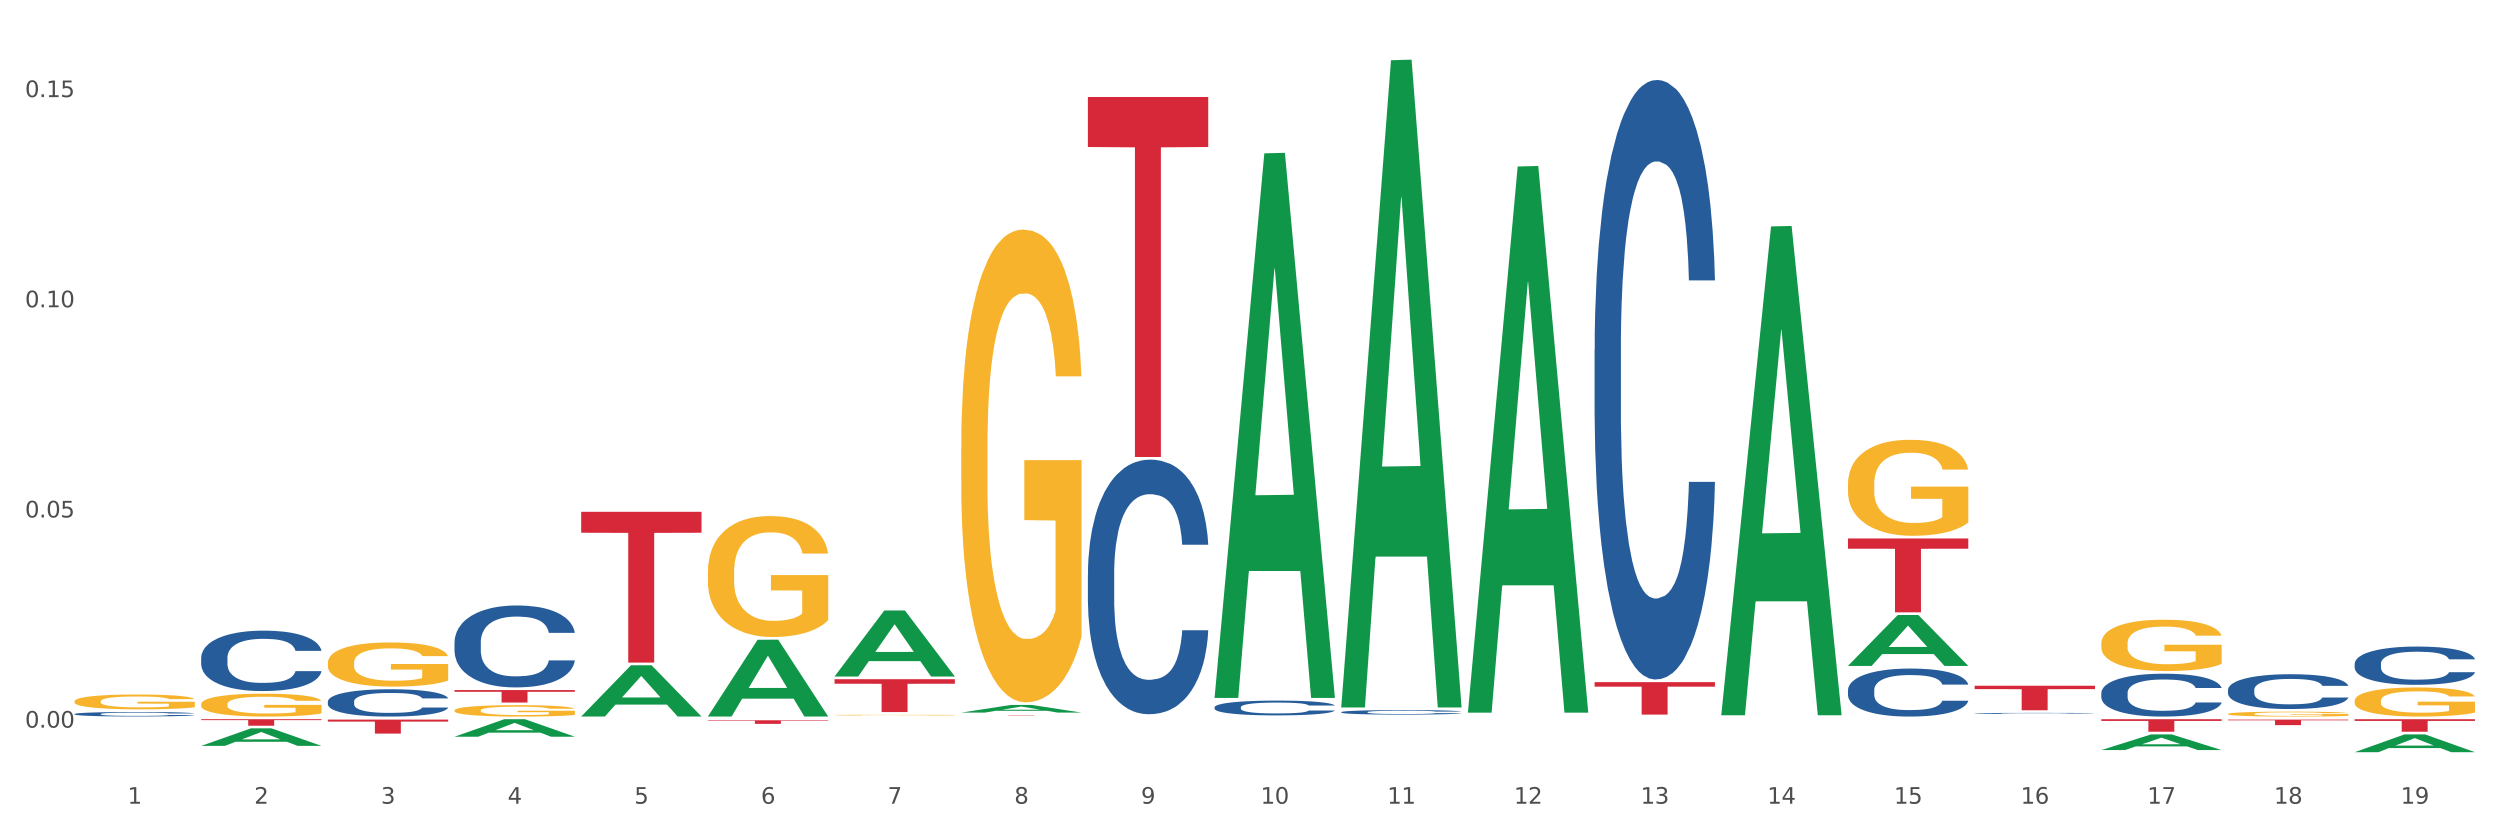 <?xml version="1.0" encoding="utf-8" standalone="no"?>
<!DOCTYPE svg PUBLIC "-//W3C//DTD SVG 1.1//EN"
  "http://www.w3.org/Graphics/SVG/1.1/DTD/svg11.dtd">
<svg xmlns:xlink="http://www.w3.org/1999/xlink" width="1080pt" height="360pt" viewBox="0 0 1080 360" xmlns="http://www.w3.org/2000/svg" version="1.1">
 <rect x="0" y="0" width="1080" height="360" fill="#333333" stroke="none"/>
 <defs>
  <style type="text/css">*{stroke-linejoin: round; stroke-linecap: butt}</style>
 </defs>
 <g id="figure_1">
  <g id="patch_1">
   <path d="M 0 360 
L 1080 360 
L 1080 0 
L 0 0 
z
" style="fill: #ffffff; stroke: #ffffff; stroke-linejoin: miter"/>
  </g>
  <g id="axes_1">
   <g id="matplotlib.axis_1">
    <g id="xtick_1">
     <g id="text_1">
      <!-- 1 -->
      <g style="fill: #4d4d4d" transform="translate(55.115 347.204) scale(0.096 -0.096)">
       <defs>
        <path id="DejaVuSans-31" d="M 794 531 
L 1825 531 
L 1825 4091 
L 703 3866 
L 703 4441 
L 1819 4666 
L 2450 4666 
L 2450 531 
L 3481 531 
L 3481 0 
L 794 0 
L 794 531 
z
" transform="scale(0.016)"/>
       </defs>
       <use xlink:href="#DejaVuSans-31"/>
      </g>
     </g>
    </g>
    <g id="xtick_2">
     <g id="text_2">
      <!-- 2 -->
      <g style="fill: #4d4d4d" transform="translate(109.839 347.204) scale(0.096 -0.096)">
       <defs>
        <path id="DejaVuSans-32" d="M 1228 531 
L 3431 531 
L 3431 0 
L 469 0 
L 469 531 
Q 828 903 1448 1529 
Q 2069 2156 2228 2338 
Q 2531 2678 2651 2914 
Q 2772 3150 2772 3378 
Q 2772 3750 2511 3984 
Q 2250 4219 1831 4219 
Q 1534 4219 1204 4116 
Q 875 4013 500 3803 
L 500 4441 
Q 881 4594 1212 4672 
Q 1544 4750 1819 4750 
Q 2544 4750 2975 4387 
Q 3406 4025 3406 3419 
Q 3406 3131 3298 2873 
Q 3191 2616 2906 2266 
Q 2828 2175 2409 1742 
Q 1991 1309 1228 531 
z
" transform="scale(0.016)"/>
       </defs>
       <use xlink:href="#DejaVuSans-32"/>
      </g>
     </g>
    </g>
    <g id="xtick_3">
     <g id="text_3">
      <!-- 3 -->
      <g style="fill: #4d4d4d" transform="translate(164.564 347.204) scale(0.096 -0.096)">
       <defs>
        <path id="DejaVuSans-33" d="M 2597 2516 
Q 3050 2419 3304 2112 
Q 3559 1806 3559 1356 
Q 3559 666 3084 287 
Q 2609 -91 1734 -91 
Q 1441 -91 1130 -33 
Q 819 25 488 141 
L 488 750 
Q 750 597 1062 519 
Q 1375 441 1716 441 
Q 2309 441 2620 675 
Q 2931 909 2931 1356 
Q 2931 1769 2642 2001 
Q 2353 2234 1838 2234 
L 1294 2234 
L 1294 2753 
L 1863 2753 
Q 2328 2753 2575 2939 
Q 2822 3125 2822 3475 
Q 2822 3834 2567 4026 
Q 2313 4219 1838 4219 
Q 1578 4219 1281 4162 
Q 984 4106 628 3988 
L 628 4550 
Q 988 4650 1302 4700 
Q 1616 4750 1894 4750 
Q 2613 4750 3031 4423 
Q 3450 4097 3450 3541 
Q 3450 3153 3228 2886 
Q 3006 2619 2597 2516 
z
" transform="scale(0.016)"/>
       </defs>
       <use xlink:href="#DejaVuSans-33"/>
      </g>
     </g>
    </g>
    <g id="xtick_4">
     <g id="text_4">
      <!-- 4 -->
      <g style="fill: #4d4d4d" transform="translate(219.288 347.204) scale(0.096 -0.096)">
       <defs>
        <path id="DejaVuSans-34" d="M 2419 4116 
L 825 1625 
L 2419 1625 
L 2419 4116 
z
M 2253 4666 
L 3047 4666 
L 3047 1625 
L 3713 1625 
L 3713 1100 
L 3047 1100 
L 3047 0 
L 2419 0 
L 2419 1100 
L 313 1100 
L 313 1709 
L 2253 4666 
z
" transform="scale(0.016)"/>
       </defs>
       <use xlink:href="#DejaVuSans-34"/>
      </g>
     </g>
    </g>
    <g id="xtick_5">
     <g id="text_5">
      <!-- 5 -->
      <g style="fill: #4d4d4d" transform="translate(274.012 347.204) scale(0.096 -0.096)">
       <defs>
        <path id="DejaVuSans-35" d="M 691 4666 
L 3169 4666 
L 3169 4134 
L 1269 4134 
L 1269 2991 
Q 1406 3038 1543 3061 
Q 1681 3084 1819 3084 
Q 2600 3084 3056 2656 
Q 3513 2228 3513 1497 
Q 3513 744 3044 326 
Q 2575 -91 1722 -91 
Q 1428 -91 1123 -41 
Q 819 9 494 109 
L 494 744 
Q 775 591 1075 516 
Q 1375 441 1709 441 
Q 2250 441 2565 725 
Q 2881 1009 2881 1497 
Q 2881 1984 2565 2268 
Q 2250 2553 1709 2553 
Q 1456 2553 1204 2497 
Q 953 2441 691 2322 
L 691 4666 
z
" transform="scale(0.016)"/>
       </defs>
       <use xlink:href="#DejaVuSans-35"/>
      </g>
     </g>
    </g>
    <g id="xtick_6">
     <g id="text_6">
      <!-- 6 -->
      <g style="fill: #4d4d4d" transform="translate(328.736 347.204) scale(0.096 -0.096)">
       <defs>
        <path id="DejaVuSans-36" d="M 2113 2584 
Q 1688 2584 1439 2293 
Q 1191 2003 1191 1497 
Q 1191 994 1439 701 
Q 1688 409 2113 409 
Q 2538 409 2786 701 
Q 3034 994 3034 1497 
Q 3034 2003 2786 2293 
Q 2538 2584 2113 2584 
z
M 3366 4563 
L 3366 3988 
Q 3128 4100 2886 4159 
Q 2644 4219 2406 4219 
Q 1781 4219 1451 3797 
Q 1122 3375 1075 2522 
Q 1259 2794 1537 2939 
Q 1816 3084 2150 3084 
Q 2853 3084 3261 2657 
Q 3669 2231 3669 1497 
Q 3669 778 3244 343 
Q 2819 -91 2113 -91 
Q 1303 -91 875 529 
Q 447 1150 447 2328 
Q 447 3434 972 4092 
Q 1497 4750 2381 4750 
Q 2619 4750 2861 4703 
Q 3103 4656 3366 4563 
z
" transform="scale(0.016)"/>
       </defs>
       <use xlink:href="#DejaVuSans-36"/>
      </g>
     </g>
    </g>
    <g id="xtick_7">
     <g id="text_7">
      <!-- 7 -->
      <g style="fill: #4d4d4d" transform="translate(383.461 347.204) scale(0.096 -0.096)">
       <defs>
        <path id="DejaVuSans-37" d="M 525 4666 
L 3525 4666 
L 3525 4397 
L 1831 0 
L 1172 0 
L 2766 4134 
L 525 4134 
L 525 4666 
z
" transform="scale(0.016)"/>
       </defs>
       <use xlink:href="#DejaVuSans-37"/>
      </g>
     </g>
    </g>
    <g id="xtick_8">
     <g id="text_8">
      <!-- 8 -->
      <g style="fill: #4d4d4d" transform="translate(438.185 347.204) scale(0.096 -0.096)">
       <defs>
        <path id="DejaVuSans-38" d="M 2034 2216 
Q 1584 2216 1326 1975 
Q 1069 1734 1069 1313 
Q 1069 891 1326 650 
Q 1584 409 2034 409 
Q 2484 409 2743 651 
Q 3003 894 3003 1313 
Q 3003 1734 2745 1975 
Q 2488 2216 2034 2216 
z
M 1403 2484 
Q 997 2584 770 2862 
Q 544 3141 544 3541 
Q 544 4100 942 4425 
Q 1341 4750 2034 4750 
Q 2731 4750 3128 4425 
Q 3525 4100 3525 3541 
Q 3525 3141 3298 2862 
Q 3072 2584 2669 2484 
Q 3125 2378 3379 2068 
Q 3634 1759 3634 1313 
Q 3634 634 3220 271 
Q 2806 -91 2034 -91 
Q 1263 -91 848 271 
Q 434 634 434 1313 
Q 434 1759 690 2068 
Q 947 2378 1403 2484 
z
M 1172 3481 
Q 1172 3119 1398 2916 
Q 1625 2713 2034 2713 
Q 2441 2713 2670 2916 
Q 2900 3119 2900 3481 
Q 2900 3844 2670 4047 
Q 2441 4250 2034 4250 
Q 1625 4250 1398 4047 
Q 1172 3844 1172 3481 
z
" transform="scale(0.016)"/>
       </defs>
       <use xlink:href="#DejaVuSans-38"/>
      </g>
     </g>
    </g>
    <g id="xtick_9">
     <g id="text_9">
      <!-- 9 -->
      <g style="fill: #4d4d4d" transform="translate(492.909 347.204) scale(0.096 -0.096)">
       <defs>
        <path id="DejaVuSans-39" d="M 703 97 
L 703 672 
Q 941 559 1184 500 
Q 1428 441 1663 441 
Q 2288 441 2617 861 
Q 2947 1281 2994 2138 
Q 2813 1869 2534 1725 
Q 2256 1581 1919 1581 
Q 1219 1581 811 2004 
Q 403 2428 403 3163 
Q 403 3881 828 4315 
Q 1253 4750 1959 4750 
Q 2769 4750 3195 4129 
Q 3622 3509 3622 2328 
Q 3622 1225 3098 567 
Q 2575 -91 1691 -91 
Q 1453 -91 1209 -44 
Q 966 3 703 97 
z
M 1959 2075 
Q 2384 2075 2632 2365 
Q 2881 2656 2881 3163 
Q 2881 3666 2632 3958 
Q 2384 4250 1959 4250 
Q 1534 4250 1286 3958 
Q 1038 3666 1038 3163 
Q 1038 2656 1286 2365 
Q 1534 2075 1959 2075 
z
" transform="scale(0.016)"/>
       </defs>
       <use xlink:href="#DejaVuSans-39"/>
      </g>
     </g>
    </g>
    <g id="xtick_10">
     <g id="text_10">
      <!-- 10 -->
      <g style="fill: #4d4d4d" transform="translate(544.58 347.204) scale(0.096 -0.096)">
       <defs>
        <path id="DejaVuSans-30" d="M 2034 4250 
Q 1547 4250 1301 3770 
Q 1056 3291 1056 2328 
Q 1056 1369 1301 889 
Q 1547 409 2034 409 
Q 2525 409 2770 889 
Q 3016 1369 3016 2328 
Q 3016 3291 2770 3770 
Q 2525 4250 2034 4250 
z
M 2034 4750 
Q 2819 4750 3233 4129 
Q 3647 3509 3647 2328 
Q 3647 1150 3233 529 
Q 2819 -91 2034 -91 
Q 1250 -91 836 529 
Q 422 1150 422 2328 
Q 422 3509 836 4129 
Q 1250 4750 2034 4750 
z
" transform="scale(0.016)"/>
       </defs>
       <use xlink:href="#DejaVuSans-31"/>
       <use xlink:href="#DejaVuSans-30" transform="translate(63.623 0)"/>
      </g>
     </g>
    </g>
    <g id="xtick_11">
     <g id="text_11">
      <!-- 11 -->
      <g style="fill: #4d4d4d" transform="translate(599.304 347.204) scale(0.096 -0.096)">
       <use xlink:href="#DejaVuSans-31"/>
       <use xlink:href="#DejaVuSans-31" transform="translate(63.623 0)"/>
      </g>
     </g>
    </g>
    <g id="xtick_12">
     <g id="text_12">
      <!-- 12 -->
      <g style="fill: #4d4d4d" transform="translate(654.028 347.204) scale(0.096 -0.096)">
       <use xlink:href="#DejaVuSans-31"/>
       <use xlink:href="#DejaVuSans-32" transform="translate(63.623 0)"/>
      </g>
     </g>
    </g>
    <g id="xtick_13">
     <g id="text_13">
      <!-- 13 -->
      <g style="fill: #4d4d4d" transform="translate(708.752 347.204) scale(0.096 -0.096)">
       <use xlink:href="#DejaVuSans-31"/>
       <use xlink:href="#DejaVuSans-33" transform="translate(63.623 0)"/>
      </g>
     </g>
    </g>
    <g id="xtick_14">
     <g id="text_14">
      <!-- 14 -->
      <g style="fill: #4d4d4d" transform="translate(763.477 347.204) scale(0.096 -0.096)">
       <use xlink:href="#DejaVuSans-31"/>
       <use xlink:href="#DejaVuSans-34" transform="translate(63.623 0)"/>
      </g>
     </g>
    </g>
    <g id="xtick_15">
     <g id="text_15">
      <!-- 15 -->
      <g style="fill: #4d4d4d" transform="translate(818.201 347.204) scale(0.096 -0.096)">
       <use xlink:href="#DejaVuSans-31"/>
       <use xlink:href="#DejaVuSans-35" transform="translate(63.623 0)"/>
      </g>
     </g>
    </g>
    <g id="xtick_16">
     <g id="text_16">
      <!-- 16 -->
      <g style="fill: #4d4d4d" transform="translate(872.925 347.204) scale(0.096 -0.096)">
       <use xlink:href="#DejaVuSans-31"/>
       <use xlink:href="#DejaVuSans-36" transform="translate(63.623 0)"/>
      </g>
     </g>
    </g>
    <g id="xtick_17">
     <g id="text_17">
      <!-- 17 -->
      <g style="fill: #4d4d4d" transform="translate(927.649 347.204) scale(0.096 -0.096)">
       <use xlink:href="#DejaVuSans-31"/>
       <use xlink:href="#DejaVuSans-37" transform="translate(63.623 0)"/>
      </g>
     </g>
    </g>
    <g id="xtick_18">
     <g id="text_18">
      <!-- 18 -->
      <g style="fill: #4d4d4d" transform="translate(982.374 347.204) scale(0.096 -0.096)">
       <use xlink:href="#DejaVuSans-31"/>
       <use xlink:href="#DejaVuSans-38" transform="translate(63.623 0)"/>
      </g>
     </g>
    </g>
    <g id="xtick_19">
     <g id="text_19">
      <!-- 19 -->
      <g style="fill: #4d4d4d" transform="translate(1037.098 347.204) scale(0.096 -0.096)">
       <use xlink:href="#DejaVuSans-31"/>
       <use xlink:href="#DejaVuSans-39" transform="translate(63.623 0)"/>
      </g>
     </g>
    </g>
    <g id="xtick_20"/>
    <g id="xtick_21"/>
    <g id="xtick_22"/>
    <g id="xtick_23"/>
    <g id="xtick_24"/>
    <g id="xtick_25"/>
    <g id="xtick_26"/>
    <g id="xtick_27"/>
    <g id="xtick_28"/>
    <g id="xtick_29"/>
    <g id="xtick_30"/>
    <g id="xtick_31"/>
    <g id="xtick_32"/>
    <g id="xtick_33"/>
    <g id="xtick_34"/>
    <g id="xtick_35"/>
    <g id="xtick_36"/>
    <g id="xtick_37"/>
   </g>
   <g id="matplotlib.axis_2">
    <g id="ytick_1">
     <g id="text_20">
      <!-- 0.00 -->
      <g style="fill: #4d4d4d" transform="translate(10.8 314.344) scale(0.096 -0.096)">
       <defs>
        <path id="DejaVuSans-2e" d="M 684 794 
L 1344 794 
L 1344 0 
L 684 0 
L 684 794 
z
" transform="scale(0.016)"/>
       </defs>
       <use xlink:href="#DejaVuSans-30"/>
       <use xlink:href="#DejaVuSans-2e" transform="translate(63.623 0)"/>
       <use xlink:href="#DejaVuSans-30" transform="translate(95.41 0)"/>
       <use xlink:href="#DejaVuSans-30" transform="translate(159.033 0)"/>
      </g>
     </g>
    </g>
    <g id="ytick_2">
     <g id="text_21">
      <!-- 0.05 -->
      <g style="fill: #4d4d4d" transform="translate(10.8 223.545) scale(0.096 -0.096)">
       <use xlink:href="#DejaVuSans-30"/>
       <use xlink:href="#DejaVuSans-2e" transform="translate(63.623 0)"/>
       <use xlink:href="#DejaVuSans-30" transform="translate(95.41 0)"/>
       <use xlink:href="#DejaVuSans-35" transform="translate(159.033 0)"/>
      </g>
     </g>
    </g>
    <g id="ytick_3">
     <g id="text_22">
      <!-- 0.10 -->
      <g style="fill: #4d4d4d" transform="translate(10.8 132.747) scale(0.096 -0.096)">
       <use xlink:href="#DejaVuSans-30"/>
       <use xlink:href="#DejaVuSans-2e" transform="translate(63.623 0)"/>
       <use xlink:href="#DejaVuSans-31" transform="translate(95.41 0)"/>
       <use xlink:href="#DejaVuSans-30" transform="translate(159.033 0)"/>
      </g>
     </g>
    </g>
    <g id="ytick_4">
     <g id="text_23">
      <!-- 0.15 -->
      <g style="fill: #4d4d4d" transform="translate(10.8 41.948) scale(0.096 -0.096)">
       <use xlink:href="#DejaVuSans-30"/>
       <use xlink:href="#DejaVuSans-2e" transform="translate(63.623 0)"/>
       <use xlink:href="#DejaVuSans-31" transform="translate(95.41 0)"/>
       <use xlink:href="#DejaVuSans-35" transform="translate(159.033 0)"/>
      </g>
     </g>
    </g>
    <g id="ytick_5"/>
    <g id="ytick_6"/>
    <g id="ytick_7"/>
   </g>
   <g id="PolyCollection_1">
    <path d="M 196.348 318.249 
L 196.401 318.242 
L 217.84 310.704 
L 226.737 310.697 
L 248.336 318.263 
L 238.045 318.263 
L 233.383 316.501 
L 211.247 316.501 
L 211.087 316.53 
L 206.585 318.263 
L 196.348 318.263 
L 196.348 318.249 
L 214.034 315.45 
L 230.596 315.443 
L 222.395 312.31 
L 222.288 312.295 
L 222.181 312.317 
L 213.981 315.443 
L 214.034 315.45 
L 196.348 318.249 
z
" clip-path="url(#pe308dfcbcf)" style="fill: #109648"/>
    <path d="M 251.072 309.515 
L 251.126 309.495 
L 272.564 287.4 
L 281.461 287.379 
L 303.06 309.557 
L 292.77 309.557 
L 288.107 304.393 
L 265.972 304.393 
L 265.811 304.476 
L 261.309 309.557 
L 251.072 309.557 
L 251.072 309.515 
L 268.759 301.311 
L 285.32 301.29 
L 277.12 292.106 
L 277.013 292.065 
L 276.905 292.127 
L 268.705 301.29 
L 268.759 301.311 
L 251.072 309.515 
z
" clip-path="url(#pe308dfcbcf)" style="fill: #109648"/>
    <path d="M 305.796 309.495 
L 305.85 309.464 
L 327.288 276.368 
L 336.185 276.337 
L 357.784 309.557 
L 347.494 309.557 
L 342.831 301.821 
L 320.696 301.821 
L 320.535 301.946 
L 316.033 309.557 
L 305.796 309.557 
L 305.796 309.495 
L 323.483 297.205 
L 340.044 297.174 
L 331.844 283.417 
L 331.737 283.355 
L 331.63 283.449 
L 323.429 297.174 
L 323.483 297.205 
L 305.796 309.495 
z
" clip-path="url(#pe308dfcbcf)" style="fill: #109648"/>
    <path d="M 360.521 292.207 
L 360.574 292.18 
L 382.013 263.734 
L 390.91 263.707 
L 412.509 292.26 
L 402.218 292.26 
L 397.555 285.611 
L 375.42 285.611 
L 375.26 285.719 
L 370.757 292.26 
L 360.521 292.26 
L 360.521 292.207 
L 378.207 281.643 
L 394.768 281.617 
L 386.568 269.793 
L 386.461 269.739 
L 386.354 269.82 
L 378.154 281.617 
L 378.207 281.643 
L 360.521 292.207 
z
" clip-path="url(#pe308dfcbcf)" style="fill: #109648"/>
    <path d="M 415.245 307.836 
L 415.299 307.833 
L 436.737 304.535 
L 445.634 304.532 
L 467.233 307.843 
L 456.943 307.843 
L 452.28 307.072 
L 430.145 307.072 
L 429.984 307.084 
L 425.482 307.843 
L 415.245 307.843 
L 415.245 307.836 
L 432.932 306.612 
L 449.493 306.608 
L 441.293 305.238 
L 441.185 305.231 
L 441.078 305.241 
L 432.878 306.608 
L 432.932 306.612 
L 415.245 307.836 
z
" clip-path="url(#pe308dfcbcf)" style="fill: #109648"/>
    <path d="M 798.315 287.634 
L 798.368 287.613 
L 819.807 265.695 
L 828.704 265.674 
L 850.303 287.675 
L 840.012 287.675 
L 835.35 282.552 
L 813.215 282.552 
L 813.054 282.634 
L 808.552 287.675 
L 798.315 287.675 
L 798.315 287.634 
L 816.002 279.494 
L 832.563 279.474 
L 824.362 270.363 
L 824.255 270.322 
L 824.148 270.384 
L 815.948 279.474 
L 816.002 279.494 
L 798.315 287.634 
z
" clip-path="url(#pe308dfcbcf)" style="fill: #109648"/>
    <path d="M 1017.212 324.935 
L 1017.266 324.928 
L 1038.704 317.268 
L 1047.601 317.26 
L 1069.2 324.95 
L 1058.91 324.95 
L 1054.247 323.159 
L 1032.112 323.159 
L 1031.951 323.188 
L 1027.449 324.95 
L 1017.212 324.95 
L 1017.212 324.935 
L 1034.899 322.09 
L 1051.46 322.083 
L 1043.26 318.899 
L 1043.152 318.885 
L 1043.045 318.907 
L 1034.845 322.083 
L 1034.899 322.09 
L 1017.212 324.935 
z
" clip-path="url(#pe308dfcbcf)" style="fill: #109648"/>
    <path d="M 743.591 308.612 
L 743.644 308.414 
L 765.083 97.811 
L 773.979 97.613 
L 795.579 309.009 
L 785.288 309.009 
L 780.625 259.783 
L 758.49 259.783 
L 758.329 260.577 
L 753.827 309.009 
L 743.591 309.009 
L 743.591 308.612 
L 761.277 230.406 
L 777.838 230.207 
L 769.638 142.671 
L 769.531 142.274 
L 769.424 142.869 
L 761.224 230.207 
L 761.277 230.406 
L 743.591 308.612 
z
" clip-path="url(#pe308dfcbcf)" style="fill: #109648"/>
    <path d="M 907.763 324.024 
L 907.817 324.018 
L 929.255 317.258 
L 938.152 317.252 
L 959.751 324.037 
L 949.461 324.037 
L 944.798 322.457 
L 922.663 322.457 
L 922.502 322.483 
L 918 324.037 
L 907.763 324.037 
L 907.763 324.024 
L 925.45 321.514 
L 942.011 321.508 
L 933.811 318.698 
L 933.704 318.685 
L 933.597 318.705 
L 925.396 321.508 
L 925.45 321.514 
L 907.763 324.024 
z
" clip-path="url(#pe308dfcbcf)" style="fill: #109648"/>
    <path d="M 524.693 301.074 
L 524.747 300.853 
L 546.185 66.243 
L 555.082 66.022 
L 576.682 301.516 
L 566.391 301.516 
L 561.728 246.678 
L 539.593 246.678 
L 539.432 247.562 
L 534.93 301.516 
L 524.693 301.516 
L 524.693 301.074 
L 542.38 213.952 
L 558.941 213.731 
L 550.741 116.216 
L 550.634 115.774 
L 550.527 116.437 
L 542.327 213.731 
L 542.38 213.952 
L 524.693 301.074 
z
" clip-path="url(#pe308dfcbcf)" style="fill: #109648"/>
    <path d="M 634.142 307.424 
L 634.196 307.202 
L 655.634 71.921 
L 664.531 71.699 
L 686.13 307.868 
L 675.84 307.868 
L 671.177 252.873 
L 649.042 252.873 
L 648.881 253.76 
L 644.379 307.868 
L 634.142 307.868 
L 634.142 307.424 
L 651.829 220.053 
L 668.39 219.831 
L 660.19 122.037 
L 660.082 121.594 
L 659.975 122.259 
L 651.775 219.831 
L 651.829 220.053 
L 634.142 307.424 
z
" clip-path="url(#pe308dfcbcf)" style="fill: #109648"/>
    <path d="M 579.418 305.098 
L 579.471 304.835 
L 600.91 26.022 
L 609.807 25.759 
L 631.406 305.624 
L 621.115 305.624 
L 616.453 240.453 
L 594.317 240.453 
L 594.157 241.505 
L 589.655 305.624 
L 579.418 305.624 
L 579.418 305.098 
L 597.104 201.561 
L 613.666 201.299 
L 605.465 85.411 
L 605.358 84.886 
L 605.251 85.674 
L 597.051 201.299 
L 597.104 201.561 
L 579.418 305.098 
z
" clip-path="url(#pe308dfcbcf)" style="fill: #109648"/>
    <path d="M 305.796 247.086 
L 305.858 247.038 
L 305.858 245.32 
L 305.981 243.84 
L 306.594 240.261 
L 307.515 237.302 
L 308.19 235.727 
L 308.865 234.438 
L 309.663 233.149 
L 310.645 231.813 
L 312.425 229.856 
L 313.53 228.854 
L 314.88 227.804 
L 317.336 226.277 
L 319.116 225.417 
L 320.957 224.702 
L 323.965 223.842 
L 325.929 223.461 
L 328.016 223.174 
L 330.532 222.983 
L 332.435 222.936 
L 336.609 223.079 
L 340.169 223.508 
L 341.887 223.842 
L 344.097 224.415 
L 345.263 224.797 
L 347.166 225.561 
L 349.13 226.563 
L 350.48 227.422 
L 352.506 229.045 
L 354.04 230.667 
L 355.452 232.672 
L 356.189 234.056 
L 356.741 235.345 
L 357.232 236.824 
L 357.723 239.163 
L 346.675 239.163 
L 346.245 237.492 
L 345.57 235.917 
L 344.588 234.39 
L 343.729 233.436 
L 342.256 232.242 
L 340.905 231.479 
L 339.493 230.906 
L 337.775 230.429 
L 336.425 230.19 
L 334.522 229.999 
L 330.778 230.047 
L 328.261 230.429 
L 326.542 230.906 
L 325.438 231.336 
L 324.456 231.813 
L 323.351 232.481 
L 322.062 233.483 
L 321.141 234.39 
L 320.22 235.536 
L 319.484 236.681 
L 318.809 238.017 
L 318.256 239.449 
L 317.827 240.929 
L 317.458 242.742 
L 317.151 245.749 
L 317.151 252.288 
L 317.274 253.767 
L 317.581 255.724 
L 317.949 257.204 
L 318.563 258.97 
L 319.116 260.163 
L 320.159 261.881 
L 321.325 263.313 
L 322.246 264.22 
L 323.167 264.983 
L 324.762 266.033 
L 326.542 266.892 
L 328.077 267.417 
L 330.164 267.895 
L 331.576 268.086 
L 332.803 268.181 
L 335.811 268.181 
L 337.959 268.038 
L 340.353 267.704 
L 342.194 267.274 
L 343.729 266.749 
L 345.447 265.89 
L 346.552 265.079 
L 346.552 255.104 
L 333.049 255.056 
L 333.049 248.422 
L 357.784 248.422 
L 357.784 267.895 
L 356.741 268.897 
L 355.575 269.804 
L 354.347 270.615 
L 352.506 271.617 
L 350.296 272.572 
L 348.332 273.24 
L 346.245 273.813 
L 343.79 274.338 
L 340.598 274.815 
L 338.634 275.006 
L 336.179 275.149 
L 333.294 275.197 
L 330.778 275.101 
L 328.322 274.863 
L 325.745 274.433 
L 323.228 273.813 
L 321.325 273.192 
L 319.423 272.429 
L 317.397 271.426 
L 315.801 270.472 
L 314.574 269.613 
L 313.223 268.515 
L 311.75 267.083 
L 310.645 265.795 
L 309.663 264.458 
L 308.62 262.74 
L 307.883 261.261 
L 307.147 259.399 
L 306.717 258.015 
L 306.226 255.867 
L 305.858 252.861 
L 305.796 247.086 
z
" clip-path="url(#pe308dfcbcf)" style="fill: #f7b32b"/>
    <path d="M 360.521 308.914 
L 360.582 308.914 
L 360.582 308.903 
L 360.705 308.894 
L 361.319 308.872 
L 362.239 308.854 
L 362.914 308.844 
L 363.59 308.836 
L 364.388 308.828 
L 365.37 308.82 
L 367.15 308.808 
L 368.254 308.802 
L 369.605 308.795 
L 372.06 308.786 
L 373.84 308.781 
L 375.681 308.776 
L 378.689 308.771 
L 380.653 308.769 
L 382.74 308.767 
L 385.256 308.766 
L 387.159 308.766 
L 391.333 308.766 
L 394.893 308.769 
L 396.612 308.771 
L 398.821 308.775 
L 399.987 308.777 
L 401.89 308.782 
L 403.854 308.788 
L 405.205 308.793 
L 407.23 308.803 
L 408.765 308.813 
L 410.176 308.825 
L 410.913 308.834 
L 411.465 308.842 
L 411.956 308.851 
L 412.447 308.865 
L 401.399 308.865 
L 400.969 308.855 
L 400.294 308.845 
L 399.312 308.836 
L 398.453 308.83 
L 396.98 308.823 
L 395.629 308.818 
L 394.218 308.815 
L 392.499 308.812 
L 391.149 308.81 
L 389.246 308.809 
L 385.502 308.809 
L 382.985 308.812 
L 381.267 308.815 
L 380.162 308.817 
L 379.18 308.82 
L 378.075 308.824 
L 376.786 308.83 
L 375.865 308.836 
L 374.945 308.843 
L 374.208 308.85 
L 373.533 308.858 
L 372.981 308.867 
L 372.551 308.876 
L 372.183 308.888 
L 371.876 308.906 
L 371.876 308.946 
L 371.999 308.955 
L 372.305 308.967 
L 372.674 308.977 
L 373.287 308.987 
L 373.84 308.995 
L 374.883 309.005 
L 376.05 309.014 
L 376.97 309.02 
L 377.891 309.025 
L 379.487 309.031 
L 381.267 309.036 
L 382.801 309.04 
L 384.888 309.042 
L 386.3 309.044 
L 387.527 309.044 
L 390.535 309.044 
L 392.683 309.043 
L 395.077 309.041 
L 396.918 309.039 
L 398.453 309.035 
L 400.172 309.03 
L 401.276 309.025 
L 401.276 308.964 
L 387.773 308.963 
L 387.773 308.923 
L 412.509 308.923 
L 412.509 309.042 
L 411.465 309.049 
L 410.299 309.054 
L 409.071 309.059 
L 407.23 309.065 
L 405.02 309.071 
L 403.056 309.075 
L 400.969 309.079 
L 398.514 309.082 
L 395.323 309.085 
L 393.358 309.086 
L 390.903 309.087 
L 388.018 309.087 
L 385.502 309.087 
L 383.047 309.085 
L 380.469 309.083 
L 377.952 309.079 
L 376.05 309.075 
L 374.147 309.07 
L 372.121 309.064 
L 370.525 309.058 
L 369.298 309.053 
L 367.948 309.046 
L 366.474 309.037 
L 365.37 309.03 
L 364.388 309.021 
L 363.344 309.011 
L 362.608 309.002 
L 361.871 308.99 
L 361.441 308.982 
L 360.95 308.968 
L 360.582 308.95 
L 360.521 308.914 
z
" clip-path="url(#pe308dfcbcf)" style="fill: #f7b32b"/>
    <path d="M 798.315 209.158 
L 798.376 209.12 
L 798.376 207.756 
L 798.499 206.582 
L 799.113 203.742 
L 800.033 201.394 
L 800.709 200.144 
L 801.384 199.121 
L 802.182 198.099 
L 803.164 197.038 
L 804.944 195.485 
L 806.049 194.69 
L 807.399 193.857 
L 809.854 192.645 
L 811.634 191.963 
L 813.475 191.395 
L 816.483 190.713 
L 818.447 190.41 
L 820.534 190.183 
L 823.051 190.032 
L 824.953 189.994 
L 829.127 190.107 
L 832.687 190.448 
L 834.406 190.713 
L 836.615 191.168 
L 837.782 191.471 
L 839.684 192.077 
L 841.648 192.872 
L 842.999 193.554 
L 845.024 194.842 
L 846.559 196.129 
L 847.97 197.72 
L 848.707 198.818 
L 849.259 199.841 
L 849.75 201.015 
L 850.242 202.871 
L 839.193 202.871 
L 838.764 201.545 
L 838.088 200.295 
L 837.106 199.083 
L 836.247 198.326 
L 834.774 197.379 
L 833.424 196.773 
L 832.012 196.319 
L 830.293 195.94 
L 828.943 195.751 
L 827.04 195.599 
L 823.296 195.637 
L 820.78 195.94 
L 819.061 196.319 
L 817.956 196.659 
L 816.974 197.038 
L 815.869 197.568 
L 814.58 198.364 
L 813.66 199.083 
L 812.739 199.992 
L 812.002 200.901 
L 811.327 201.962 
L 810.775 203.098 
L 810.345 204.272 
L 809.977 205.711 
L 809.67 208.097 
L 809.67 213.286 
L 809.793 214.46 
L 810.1 216.013 
L 810.468 217.187 
L 811.082 218.588 
L 811.634 219.535 
L 812.678 220.899 
L 813.844 222.035 
L 814.764 222.754 
L 815.685 223.36 
L 817.281 224.194 
L 819.061 224.875 
L 820.595 225.292 
L 822.682 225.671 
L 824.094 225.822 
L 825.322 225.898 
L 828.329 225.898 
L 830.477 225.784 
L 832.871 225.519 
L 834.713 225.178 
L 836.247 224.762 
L 837.966 224.08 
L 839.071 223.436 
L 839.071 215.521 
L 825.567 215.483 
L 825.567 210.218 
L 850.303 210.218 
L 850.303 225.671 
L 849.259 226.466 
L 848.093 227.186 
L 846.866 227.829 
L 845.024 228.625 
L 842.815 229.382 
L 840.851 229.913 
L 838.764 230.367 
L 836.308 230.784 
L 833.117 231.162 
L 831.153 231.314 
L 828.697 231.427 
L 825.813 231.465 
L 823.296 231.39 
L 820.841 231.2 
L 818.263 230.859 
L 815.746 230.367 
L 813.844 229.875 
L 811.941 229.269 
L 809.915 228.473 
L 808.32 227.716 
L 807.092 227.034 
L 805.742 226.163 
L 804.269 225.027 
L 803.164 224.004 
L 802.182 222.944 
L 801.138 221.58 
L 800.402 220.406 
L 799.665 218.929 
L 799.236 217.831 
L 798.744 216.127 
L 798.376 213.74 
L 798.315 209.158 
z
" clip-path="url(#pe308dfcbcf)" style="fill: #f7b32b"/>
    <path d="M 86.899 322.214 
L 86.953 322.207 
L 108.391 314.652 
L 117.288 314.645 
L 138.887 322.228 
L 128.597 322.228 
L 123.934 320.462 
L 101.799 320.462 
L 101.638 320.491 
L 97.136 322.228 
L 86.899 322.228 
L 86.899 322.214 
L 104.586 319.408 
L 121.147 319.401 
L 112.947 316.261 
L 112.84 316.247 
L 112.733 316.268 
L 104.532 319.401 
L 104.586 319.408 
L 86.899 322.214 
z
" clip-path="url(#pe308dfcbcf)" style="fill: #109648"/>
    <path d="M 86.899 304.243 
L 86.961 304.234 
L 86.961 303.91 
L 87.083 303.63 
L 87.697 302.953 
L 88.618 302.394 
L 89.293 302.096 
L 89.968 301.853 
L 90.766 301.609 
L 91.748 301.357 
L 93.528 300.987 
L 94.633 300.797 
L 95.983 300.599 
L 98.439 300.31 
L 100.219 300.148 
L 102.06 300.012 
L 105.067 299.85 
L 107.032 299.778 
L 109.118 299.724 
L 111.635 299.688 
L 113.538 299.679 
L 117.712 299.706 
L 121.272 299.787 
L 122.99 299.85 
L 125.2 299.958 
L 126.366 300.03 
L 128.269 300.175 
L 130.233 300.364 
L 131.583 300.527 
L 133.609 300.833 
L 135.143 301.14 
L 136.555 301.519 
L 137.291 301.781 
L 137.844 302.024 
L 138.335 302.304 
L 138.826 302.746 
L 127.778 302.746 
L 127.348 302.43 
L 126.673 302.132 
L 125.691 301.844 
L 124.832 301.663 
L 123.358 301.438 
L 122.008 301.293 
L 120.596 301.185 
L 118.878 301.095 
L 117.527 301.05 
L 115.625 301.014 
L 111.881 301.023 
L 109.364 301.095 
L 107.645 301.185 
L 106.541 301.266 
L 105.559 301.357 
L 104.454 301.483 
L 103.165 301.672 
L 102.244 301.844 
L 101.323 302.06 
L 100.587 302.277 
L 99.912 302.529 
L 99.359 302.8 
L 98.93 303.08 
L 98.561 303.423 
L 98.254 303.991 
L 98.254 305.227 
L 98.377 305.506 
L 98.684 305.876 
L 99.052 306.156 
L 99.666 306.49 
L 100.219 306.715 
L 101.262 307.04 
L 102.428 307.311 
L 103.349 307.482 
L 104.27 307.627 
L 105.865 307.825 
L 107.645 307.987 
L 109.18 308.087 
L 111.267 308.177 
L 112.678 308.213 
L 113.906 308.231 
L 116.914 308.231 
L 119.062 308.204 
L 121.456 308.141 
L 123.297 308.06 
L 124.832 307.96 
L 126.55 307.798 
L 127.655 307.645 
L 127.655 305.759 
L 114.152 305.75 
L 114.152 304.496 
L 138.887 304.496 
L 138.887 308.177 
L 137.844 308.366 
L 136.678 308.538 
L 135.45 308.691 
L 133.609 308.88 
L 131.399 309.061 
L 129.435 309.187 
L 127.348 309.295 
L 124.893 309.395 
L 121.701 309.485 
L 119.737 309.521 
L 117.282 309.548 
L 114.397 309.557 
L 111.881 309.539 
L 109.425 309.494 
L 106.847 309.413 
L 104.331 309.295 
L 102.428 309.178 
L 100.525 309.034 
L 98.5 308.844 
L 96.904 308.664 
L 95.676 308.502 
L 94.326 308.294 
L 92.853 308.023 
L 91.748 307.78 
L 90.766 307.527 
L 89.723 307.202 
L 88.986 306.923 
L 88.25 306.571 
L 87.82 306.309 
L 87.329 305.903 
L 86.961 305.335 
L 86.899 304.243 
z
" clip-path="url(#pe308dfcbcf)" style="fill: #f7b32b"/>
    <path d="M 32.175 302.989 
L 32.236 302.984 
L 32.236 302.773 
L 32.359 302.591 
L 32.973 302.152 
L 33.894 301.789 
L 34.569 301.596 
L 35.244 301.438 
L 36.042 301.28 
L 37.024 301.116 
L 38.804 300.876 
L 39.909 300.753 
L 41.259 300.625 
L 43.714 300.437 
L 45.494 300.332 
L 47.336 300.244 
L 50.343 300.139 
L 52.307 300.092 
L 54.394 300.057 
L 56.911 300.033 
L 58.814 300.027 
L 62.987 300.045 
L 66.547 300.098 
L 68.266 300.139 
L 70.476 300.209 
L 71.642 300.256 
L 73.544 300.349 
L 75.509 300.472 
L 76.859 300.578 
L 78.884 300.777 
L 80.419 300.976 
L 81.831 301.222 
L 82.567 301.391 
L 83.12 301.549 
L 83.611 301.731 
L 84.102 302.018 
L 73.053 302.018 
L 72.624 301.813 
L 71.949 301.62 
L 70.967 301.432 
L 70.107 301.315 
L 68.634 301.169 
L 67.284 301.075 
L 65.872 301.005 
L 64.153 300.946 
L 62.803 300.917 
L 60.9 300.894 
L 57.156 300.9 
L 54.64 300.946 
L 52.921 301.005 
L 51.816 301.058 
L 50.834 301.116 
L 49.729 301.198 
L 48.44 301.321 
L 47.52 301.432 
L 46.599 301.573 
L 45.863 301.713 
L 45.187 301.877 
L 44.635 302.053 
L 44.205 302.234 
L 43.837 302.457 
L 43.53 302.825 
L 43.53 303.627 
L 43.653 303.809 
L 43.96 304.049 
L 44.328 304.23 
L 44.942 304.447 
L 45.494 304.593 
L 46.538 304.804 
L 47.704 304.98 
L 48.625 305.091 
L 49.545 305.184 
L 51.141 305.313 
L 52.921 305.419 
L 54.456 305.483 
L 56.542 305.542 
L 57.954 305.565 
L 59.182 305.577 
L 62.189 305.577 
L 64.338 305.559 
L 66.731 305.518 
L 68.573 305.465 
L 70.107 305.401 
L 71.826 305.296 
L 72.931 305.196 
L 72.931 303.973 
L 59.427 303.967 
L 59.427 303.153 
L 84.163 303.153 
L 84.163 305.542 
L 83.12 305.664 
L 81.953 305.776 
L 80.726 305.875 
L 78.884 305.998 
L 76.675 306.115 
L 74.711 306.197 
L 72.624 306.267 
L 70.169 306.332 
L 66.977 306.39 
L 65.013 306.414 
L 62.558 306.431 
L 59.673 306.437 
L 57.156 306.425 
L 54.701 306.396 
L 52.123 306.344 
L 49.607 306.267 
L 47.704 306.191 
L 45.801 306.098 
L 43.776 305.975 
L 42.18 305.858 
L 40.952 305.752 
L 39.602 305.618 
L 38.129 305.442 
L 37.024 305.284 
L 36.042 305.12 
L 34.998 304.909 
L 34.262 304.728 
L 33.525 304.5 
L 33.096 304.33 
L 32.605 304.066 
L 32.236 303.698 
L 32.175 302.989 
z
" clip-path="url(#pe308dfcbcf)" style="fill: #f7b32b"/>
    <path d="M 196.348 306.91 
L 196.409 306.906 
L 196.409 306.744 
L 196.532 306.605 
L 197.146 306.268 
L 198.066 305.989 
L 198.742 305.841 
L 199.417 305.72 
L 200.215 305.598 
L 201.197 305.473 
L 202.977 305.288 
L 204.082 305.194 
L 205.432 305.095 
L 207.887 304.951 
L 209.667 304.87 
L 211.508 304.803 
L 214.516 304.722 
L 216.48 304.686 
L 218.567 304.659 
L 221.084 304.641 
L 222.986 304.637 
L 227.16 304.65 
L 230.72 304.691 
L 232.439 304.722 
L 234.648 304.776 
L 235.815 304.812 
L 237.717 304.884 
L 239.681 304.978 
L 241.032 305.059 
L 243.057 305.212 
L 244.592 305.365 
L 246.003 305.553 
L 246.74 305.684 
L 247.292 305.805 
L 247.783 305.944 
L 248.275 306.165 
L 237.226 306.165 
L 236.797 306.007 
L 236.121 305.859 
L 235.139 305.715 
L 234.28 305.625 
L 232.807 305.513 
L 231.457 305.441 
L 230.045 305.387 
L 228.326 305.342 
L 226.976 305.32 
L 225.073 305.302 
L 221.329 305.306 
L 218.813 305.342 
L 217.094 305.387 
L 215.989 305.428 
L 215.007 305.473 
L 213.902 305.536 
L 212.613 305.63 
L 211.693 305.715 
L 210.772 305.823 
L 210.035 305.931 
L 209.36 306.057 
L 208.808 306.192 
L 208.378 306.331 
L 208.01 306.502 
L 207.703 306.785 
L 207.703 307.4 
L 207.826 307.54 
L 208.133 307.724 
L 208.501 307.863 
L 209.115 308.029 
L 209.667 308.142 
L 210.711 308.303 
L 211.877 308.438 
L 212.797 308.524 
L 213.718 308.595 
L 215.314 308.694 
L 217.094 308.775 
L 218.628 308.825 
L 220.715 308.87 
L 222.127 308.888 
L 223.355 308.897 
L 226.362 308.897 
L 228.51 308.883 
L 230.904 308.852 
L 232.746 308.811 
L 234.28 308.762 
L 235.999 308.681 
L 237.104 308.604 
L 237.104 307.665 
L 223.6 307.661 
L 223.6 307.036 
L 248.336 307.036 
L 248.336 308.87 
L 247.292 308.964 
L 246.126 309.049 
L 244.899 309.126 
L 243.057 309.22 
L 240.848 309.31 
L 238.884 309.373 
L 236.797 309.427 
L 234.341 309.476 
L 231.15 309.521 
L 229.186 309.539 
L 226.73 309.553 
L 223.846 309.557 
L 221.329 309.548 
L 218.874 309.526 
L 216.296 309.485 
L 213.779 309.427 
L 211.877 309.368 
L 209.974 309.296 
L 207.948 309.202 
L 206.353 309.112 
L 205.125 309.031 
L 203.775 308.928 
L 202.302 308.793 
L 201.197 308.672 
L 200.215 308.546 
L 199.171 308.384 
L 198.435 308.245 
L 197.698 308.07 
L 197.269 307.939 
L 196.777 307.737 
L 196.409 307.454 
L 196.348 306.91 
z
" clip-path="url(#pe308dfcbcf)" style="fill: #f7b32b"/>
    <path d="M 141.624 286.354 
L 141.685 286.336 
L 141.685 285.709 
L 141.808 285.169 
L 142.421 283.862 
L 143.342 282.781 
L 144.017 282.206 
L 144.693 281.736 
L 145.49 281.265 
L 146.472 280.777 
L 148.252 280.063 
L 149.357 279.697 
L 150.708 279.313 
L 153.163 278.756 
L 154.943 278.442 
L 156.784 278.181 
L 159.792 277.867 
L 161.756 277.728 
L 163.843 277.623 
L 166.359 277.553 
L 168.262 277.536 
L 172.436 277.588 
L 175.996 277.745 
L 177.714 277.867 
L 179.924 278.076 
L 181.09 278.215 
L 182.993 278.494 
L 184.957 278.86 
L 186.308 279.174 
L 188.333 279.766 
L 189.867 280.359 
L 191.279 281.091 
L 192.016 281.596 
L 192.568 282.067 
L 193.059 282.607 
L 193.55 283.461 
L 182.502 283.461 
L 182.072 282.851 
L 181.397 282.276 
L 180.415 281.718 
L 179.556 281.37 
L 178.083 280.934 
L 176.732 280.655 
L 175.321 280.446 
L 173.602 280.272 
L 172.252 280.185 
L 170.349 280.115 
L 166.605 280.132 
L 164.088 280.272 
L 162.37 280.446 
L 161.265 280.603 
L 160.283 280.777 
L 159.178 281.021 
L 157.889 281.387 
L 156.968 281.718 
L 156.048 282.136 
L 155.311 282.555 
L 154.636 283.043 
L 154.083 283.565 
L 153.654 284.106 
L 153.286 284.768 
L 152.979 285.866 
L 152.979 288.253 
L 153.101 288.794 
L 153.408 289.508 
L 153.777 290.048 
L 154.39 290.693 
L 154.943 291.129 
L 155.986 291.756 
L 157.152 292.279 
L 158.073 292.61 
L 158.994 292.889 
L 160.59 293.272 
L 162.37 293.586 
L 163.904 293.778 
L 165.991 293.952 
L 167.403 294.022 
L 168.63 294.056 
L 171.638 294.056 
L 173.786 294.004 
L 176.18 293.882 
L 178.021 293.725 
L 179.556 293.534 
L 181.274 293.22 
L 182.379 292.924 
L 182.379 289.281 
L 168.876 289.264 
L 168.876 286.842 
L 193.612 286.842 
L 193.612 293.952 
L 192.568 294.318 
L 191.402 294.649 
L 190.174 294.945 
L 188.333 295.311 
L 186.123 295.66 
L 184.159 295.904 
L 182.072 296.113 
L 179.617 296.304 
L 176.425 296.479 
L 174.461 296.548 
L 172.006 296.601 
L 169.121 296.618 
L 166.605 296.583 
L 164.15 296.496 
L 161.572 296.339 
L 159.055 296.113 
L 157.152 295.886 
L 155.25 295.607 
L 153.224 295.241 
L 151.628 294.893 
L 150.401 294.579 
L 149.05 294.178 
L 147.577 293.656 
L 146.472 293.185 
L 145.49 292.697 
L 144.447 292.07 
L 143.71 291.529 
L 142.974 290.85 
L 142.544 290.344 
L 142.053 289.56 
L 141.685 288.462 
L 141.624 286.354 
z
" clip-path="url(#pe308dfcbcf)" style="fill: #f7b32b"/>
    <path d="M 415.245 193.543 
L 415.306 193.356 
L 415.306 186.642 
L 415.429 180.861 
L 416.043 166.873 
L 416.964 155.31 
L 417.639 149.156 
L 418.314 144.12 
L 419.112 139.085 
L 420.094 133.862 
L 421.874 126.216 
L 422.979 122.299 
L 424.329 118.196 
L 426.784 112.228 
L 428.564 108.871 
L 430.406 106.074 
L 433.413 102.717 
L 435.377 101.225 
L 437.464 100.106 
L 439.981 99.36 
L 441.883 99.173 
L 446.057 99.733 
L 449.617 101.411 
L 451.336 102.717 
L 453.545 104.955 
L 454.712 106.447 
L 456.614 109.431 
L 458.579 113.347 
L 459.929 116.704 
L 461.954 123.045 
L 463.489 129.386 
L 464.901 137.22 
L 465.637 142.628 
L 466.19 147.664 
L 466.681 153.445 
L 467.172 162.584 
L 456.123 162.584 
L 455.694 156.056 
L 455.019 149.902 
L 454.036 143.934 
L 453.177 140.204 
L 451.704 135.541 
L 450.354 132.557 
L 448.942 130.319 
L 447.223 128.454 
L 445.873 127.521 
L 443.97 126.775 
L 440.226 126.962 
L 437.71 128.454 
L 435.991 130.319 
L 434.886 131.997 
L 433.904 133.862 
L 432.799 136.474 
L 431.51 140.39 
L 430.59 143.934 
L 429.669 148.41 
L 428.932 152.886 
L 428.257 158.108 
L 427.705 163.703 
L 427.275 169.484 
L 426.907 176.571 
L 426.6 188.321 
L 426.6 213.872 
L 426.723 219.653 
L 427.03 227.3 
L 427.398 233.081 
L 428.012 239.982 
L 428.564 244.644 
L 429.608 251.358 
L 430.774 256.953 
L 431.695 260.497 
L 432.615 263.481 
L 434.211 267.584 
L 435.991 270.941 
L 437.526 272.992 
L 439.612 274.857 
L 441.024 275.603 
L 442.252 275.976 
L 445.259 275.976 
L 447.408 275.417 
L 449.801 274.111 
L 451.643 272.433 
L 453.177 270.381 
L 454.896 267.024 
L 456.001 263.854 
L 456.001 224.875 
L 442.497 224.689 
L 442.497 198.765 
L 467.233 198.765 
L 467.233 274.857 
L 466.19 278.774 
L 465.023 282.317 
L 463.796 285.488 
L 461.954 289.404 
L 459.745 293.135 
L 457.781 295.746 
L 455.694 297.984 
L 453.239 300.035 
L 450.047 301.9 
L 448.083 302.646 
L 445.628 303.206 
L 442.743 303.392 
L 440.226 303.019 
L 437.771 302.087 
L 435.193 300.408 
L 432.677 297.984 
L 430.774 295.559 
L 428.871 292.575 
L 426.846 288.658 
L 425.25 284.928 
L 424.022 281.571 
L 422.672 277.282 
L 421.199 271.687 
L 420.094 266.651 
L 419.112 261.429 
L 418.068 254.715 
L 417.332 248.934 
L 416.595 241.66 
L 416.166 236.252 
L 415.675 227.859 
L 415.306 216.11 
L 415.245 193.543 
z
" clip-path="url(#pe308dfcbcf)" style="fill: #f7b32b"/>
    <path d="M 853.039 296.242 
L 905.027 296.242 
L 905.027 297.713 
L 884.577 297.723 
L 884.577 306.829 
L 873.366 306.829 
L 873.366 297.723 
L 853.039 297.713 
L 853.039 296.252 
L 853.039 296.242 
z
" clip-path="url(#pe308dfcbcf)" style="fill: #d62839"/>
    <path d="M 688.866 294.693 
L 740.854 294.693 
L 740.854 296.64 
L 720.404 296.653 
L 720.404 308.701 
L 709.193 308.701 
L 709.193 296.653 
L 688.866 296.64 
L 688.866 294.707 
L 688.866 294.693 
z
" clip-path="url(#pe308dfcbcf)" style="fill: #d62839"/>
    <path d="M 798.315 232.605 
L 850.303 232.605 
L 850.303 237.042 
L 829.853 237.072 
L 829.853 264.534 
L 818.642 264.534 
L 818.642 237.072 
L 798.315 237.042 
L 798.315 232.635 
L 798.315 232.605 
z
" clip-path="url(#pe308dfcbcf)" style="fill: #d62839"/>
    <path d="M 251.072 221.094 
L 303.06 221.094 
L 303.06 230.147 
L 282.61 230.208 
L 282.61 286.24 
L 271.399 286.24 
L 271.399 230.208 
L 251.072 230.147 
L 251.072 221.155 
L 251.072 221.094 
z
" clip-path="url(#pe308dfcbcf)" style="fill: #d62839"/>
    <path d="M 305.796 311.168 
L 357.784 311.168 
L 357.784 311.383 
L 337.334 311.384 
L 337.334 312.712 
L 326.123 312.712 
L 326.123 311.384 
L 305.796 311.383 
L 305.796 311.17 
L 305.796 311.168 
z
" clip-path="url(#pe308dfcbcf)" style="fill: #d62839"/>
    <path d="M 360.521 293.4 
L 412.509 293.4 
L 412.509 295.377 
L 392.058 295.39 
L 392.058 307.626 
L 380.848 307.626 
L 380.848 295.39 
L 360.521 295.377 
L 360.521 293.413 
L 360.521 293.4 
z
" clip-path="url(#pe308dfcbcf)" style="fill: #d62839"/>
    <path d="M 415.245 308.982 
L 467.233 308.982 
L 467.233 309.004 
L 446.783 309.005 
L 446.783 309.141 
L 435.572 309.141 
L 435.572 309.005 
L 415.245 309.004 
L 415.245 308.983 
L 415.245 308.982 
z
" clip-path="url(#pe308dfcbcf)" style="fill: #d62839"/>
    <path d="M 469.969 41.893 
L 521.957 41.893 
L 521.957 63.506 
L 501.507 63.652 
L 501.507 197.421 
L 490.296 197.421 
L 490.296 63.652 
L 469.969 63.506 
L 469.969 42.039 
L 469.969 41.893 
z
" clip-path="url(#pe308dfcbcf)" style="fill: #d62839"/>
    <path d="M 86.899 310.697 
L 138.887 310.697 
L 138.887 311.087 
L 118.437 311.09 
L 118.437 313.505 
L 107.226 313.505 
L 107.226 311.09 
L 86.899 311.087 
L 86.899 310.699 
L 86.899 310.697 
z
" clip-path="url(#pe308dfcbcf)" style="fill: #d62839"/>
    <path d="M 196.348 298.107 
L 248.336 298.107 
L 248.336 298.856 
L 227.886 298.861 
L 227.886 303.497 
L 216.675 303.497 
L 216.675 298.861 
L 196.348 298.856 
L 196.348 298.112 
L 196.348 298.107 
z
" clip-path="url(#pe308dfcbcf)" style="fill: #d62839"/>
    <path d="M 141.624 310.876 
L 193.612 310.876 
L 193.612 311.716 
L 173.161 311.722 
L 173.161 316.924 
L 161.951 316.924 
L 161.951 311.722 
L 141.624 311.716 
L 141.624 310.882 
L 141.624 310.876 
z
" clip-path="url(#pe308dfcbcf)" style="fill: #d62839"/>
    <path d="M 579.418 307.64 
L 579.479 307.639 
L 579.479 307.589 
L 579.664 307.521 
L 580.34 307.396 
L 581.2 307.302 
L 582.675 307.191 
L 583.474 307.145 
L 584.518 307.093 
L 586.669 307.009 
L 589.127 306.938 
L 590.848 306.899 
L 592.138 306.874 
L 595.026 306.829 
L 596.686 306.81 
L 598.406 306.794 
L 599.881 306.783 
L 602.339 306.771 
L 604.306 306.765 
L 606.579 306.763 
L 608.484 306.765 
L 611.004 306.772 
L 614.691 306.794 
L 616.104 306.806 
L 618.009 306.828 
L 619.976 306.856 
L 621.574 306.885 
L 623.417 306.926 
L 625.322 306.979 
L 627.166 307.047 
L 628.456 307.109 
L 629.501 307.175 
L 630.423 307.255 
L 631.099 307.343 
L 631.406 307.416 
L 620.16 307.416 
L 619.853 307.35 
L 619.238 307.279 
L 618.624 307.23 
L 617.948 307.191 
L 616.903 307.147 
L 615.981 307.118 
L 614.445 307.084 
L 613.032 307.063 
L 611.864 307.05 
L 610.451 307.04 
L 607.44 307.029 
L 605.289 307.029 
L 603.937 307.033 
L 602.278 307.042 
L 600.864 307.054 
L 599.205 307.075 
L 597.915 307.099 
L 596.624 307.129 
L 595.887 307.15 
L 594.781 307.189 
L 594.043 307.222 
L 593.06 307.277 
L 592.507 307.316 
L 591.524 307.418 
L 591.094 307.492 
L 590.909 307.544 
L 590.786 307.601 
L 590.786 307.879 
L 591.155 308.004 
L 591.462 308.058 
L 591.954 308.118 
L 592.876 308.197 
L 594.228 308.273 
L 595.641 308.329 
L 596.809 308.362 
L 597.915 308.387 
L 599.021 308.407 
L 600.373 308.425 
L 601.479 308.435 
L 603.138 308.446 
L 605.105 308.452 
L 606.641 308.452 
L 609.775 308.443 
L 611.188 308.434 
L 612.54 308.421 
L 614.015 308.402 
L 615.183 308.38 
L 615.859 308.364 
L 616.965 308.33 
L 617.825 308.295 
L 618.562 308.254 
L 619.054 308.218 
L 619.607 308.165 
L 620.037 308.104 
L 620.16 308.072 
L 631.406 308.072 
L 631.16 308.136 
L 630.73 308.198 
L 629.87 308.282 
L 629.194 308.33 
L 628.149 308.389 
L 627.043 308.439 
L 625.506 308.494 
L 624.093 308.535 
L 622.618 308.571 
L 621.02 308.603 
L 618.132 308.648 
L 617.088 308.66 
L 614.875 308.681 
L 613.155 308.694 
L 610.635 308.706 
L 608.054 308.714 
L 605.35 308.715 
L 602.954 308.712 
L 600.311 308.701 
L 598.652 308.69 
L 596.809 308.674 
L 594.658 308.649 
L 592.63 308.619 
L 590.725 308.583 
L 588.943 308.542 
L 587.284 308.496 
L 585.133 308.419 
L 583.535 308.345 
L 582.367 308.275 
L 581.569 308.216 
L 580.77 308.141 
L 580.34 308.09 
L 579.664 307.965 
L 579.418 307.849 
L 579.418 307.64 
z
" clip-path="url(#pe308dfcbcf)" style="fill: #255c99"/>
    <path d="M 524.693 305.53 
L 524.755 305.524 
L 524.755 305.36 
L 524.939 305.138 
L 525.615 304.729 
L 526.476 304.42 
L 527.95 304.058 
L 528.749 303.906 
L 529.794 303.736 
L 531.945 303.462 
L 534.403 303.228 
L 536.123 303.1 
L 537.414 303.018 
L 540.302 302.872 
L 541.961 302.808 
L 543.682 302.755 
L 545.157 302.72 
L 547.615 302.679 
L 549.581 302.662 
L 551.855 302.656 
L 553.76 302.662 
L 556.28 302.685 
L 559.967 302.755 
L 561.38 302.796 
L 563.285 302.866 
L 565.252 302.96 
L 566.849 303.053 
L 568.693 303.187 
L 570.598 303.363 
L 572.441 303.584 
L 573.732 303.789 
L 574.777 304.005 
L 575.698 304.268 
L 576.374 304.554 
L 576.682 304.794 
L 565.436 304.794 
L 565.129 304.577 
L 564.514 304.344 
L 563.9 304.186 
L 563.224 304.058 
L 562.179 303.912 
L 561.257 303.818 
L 559.721 303.707 
L 558.307 303.637 
L 557.14 303.596 
L 555.727 303.561 
L 552.715 303.526 
L 550.565 303.526 
L 549.213 303.538 
L 547.553 303.567 
L 546.14 303.608 
L 544.481 303.678 
L 543.19 303.754 
L 541.9 303.853 
L 541.163 303.923 
L 540.056 304.052 
L 539.319 304.157 
L 538.336 304.338 
L 537.783 304.466 
L 536.799 304.799 
L 536.369 305.045 
L 536.185 305.214 
L 536.062 305.401 
L 536.062 306.312 
L 536.431 306.721 
L 536.738 306.896 
L 537.23 307.095 
L 538.151 307.352 
L 539.503 307.603 
L 540.917 307.784 
L 542.084 307.895 
L 543.19 307.977 
L 544.297 308.041 
L 545.648 308.1 
L 546.755 308.135 
L 548.414 308.17 
L 550.38 308.187 
L 551.917 308.187 
L 555.051 308.158 
L 556.464 308.129 
L 557.816 308.088 
L 559.291 308.024 
L 560.458 307.953 
L 561.134 307.901 
L 562.24 307.79 
L 563.101 307.673 
L 563.838 307.539 
L 564.33 307.422 
L 564.883 307.247 
L 565.313 307.048 
L 565.436 306.943 
L 576.682 306.943 
L 576.436 307.153 
L 576.006 307.358 
L 575.145 307.632 
L 574.469 307.79 
L 573.425 307.983 
L 572.318 308.146 
L 570.782 308.327 
L 569.369 308.462 
L 567.894 308.578 
L 566.296 308.684 
L 563.408 308.83 
L 562.363 308.871 
L 560.151 308.941 
L 558.43 308.981 
L 555.911 309.022 
L 553.33 309.046 
L 550.626 309.052 
L 548.229 309.04 
L 545.587 309.005 
L 543.928 308.97 
L 542.084 308.917 
L 539.933 308.835 
L 537.906 308.736 
L 536.001 308.619 
L 534.218 308.485 
L 532.559 308.333 
L 530.408 308.082 
L 528.811 307.837 
L 527.643 307.609 
L 526.844 307.416 
L 526.045 307.171 
L 525.615 307.001 
L 524.939 306.593 
L 524.693 306.213 
L 524.693 305.53 
z
" clip-path="url(#pe308dfcbcf)" style="fill: #255c99"/>
    <path d="M 1017.212 310.697 
L 1069.2 310.697 
L 1069.2 311.451 
L 1048.75 311.456 
L 1048.75 316.121 
L 1037.539 316.121 
L 1037.539 311.456 
L 1017.212 311.451 
L 1017.212 310.702 
L 1017.212 310.697 
z
" clip-path="url(#pe308dfcbcf)" style="fill: #d62839"/>
    <path d="M 962.488 310.855 
L 1014.476 310.855 
L 1014.476 311.191 
L 994.025 311.193 
L 994.025 313.27 
L 982.815 313.27 
L 982.815 311.193 
L 962.488 311.191 
L 962.488 310.858 
L 962.488 310.855 
z
" clip-path="url(#pe308dfcbcf)" style="fill: #d62839"/>
    <path d="M 907.763 310.697 
L 959.751 310.697 
L 959.751 311.449 
L 939.301 311.454 
L 939.301 316.112 
L 928.09 316.112 
L 928.09 311.454 
L 907.763 311.449 
L 907.763 310.702 
L 907.763 310.697 
z
" clip-path="url(#pe308dfcbcf)" style="fill: #d62839"/>
    <path d="M 1017.212 286.739 
L 1017.273 286.724 
L 1017.273 286.302 
L 1017.458 285.728 
L 1018.134 284.671 
L 1018.994 283.871 
L 1020.469 282.935 
L 1021.268 282.542 
L 1022.312 282.105 
L 1024.463 281.395 
L 1026.921 280.791 
L 1028.642 280.459 
L 1029.932 280.248 
L 1032.821 279.87 
L 1034.48 279.704 
L 1036.2 279.568 
L 1037.675 279.478 
L 1040.133 279.372 
L 1042.1 279.327 
L 1044.374 279.312 
L 1046.279 279.327 
L 1048.798 279.387 
L 1052.485 279.568 
L 1053.899 279.674 
L 1055.804 279.855 
L 1057.77 280.097 
L 1059.368 280.338 
L 1061.211 280.686 
L 1063.116 281.138 
L 1064.96 281.712 
L 1066.25 282.241 
L 1067.295 282.799 
L 1068.217 283.478 
L 1068.893 284.218 
L 1069.2 284.837 
L 1057.954 284.837 
L 1057.647 284.279 
L 1057.033 283.675 
L 1056.418 283.267 
L 1055.742 282.935 
L 1054.697 282.558 
L 1053.776 282.316 
L 1052.239 282.029 
L 1050.826 281.848 
L 1049.658 281.742 
L 1048.245 281.652 
L 1045.234 281.561 
L 1043.083 281.561 
L 1041.731 281.591 
L 1040.072 281.667 
L 1038.659 281.773 
L 1036.999 281.954 
L 1035.709 282.15 
L 1034.418 282.407 
L 1033.681 282.588 
L 1032.575 282.92 
L 1031.837 283.192 
L 1030.854 283.66 
L 1030.301 283.992 
L 1029.318 284.852 
L 1028.888 285.486 
L 1028.703 285.924 
L 1028.58 286.407 
L 1028.58 288.762 
L 1028.949 289.819 
L 1029.256 290.272 
L 1029.748 290.785 
L 1030.67 291.45 
L 1032.022 292.099 
L 1033.435 292.567 
L 1034.603 292.854 
L 1035.709 293.065 
L 1036.815 293.231 
L 1038.167 293.382 
L 1039.273 293.473 
L 1040.932 293.563 
L 1042.899 293.609 
L 1044.435 293.609 
L 1047.569 293.533 
L 1048.982 293.458 
L 1050.334 293.352 
L 1051.809 293.186 
L 1052.977 293.005 
L 1053.653 292.869 
L 1054.759 292.582 
L 1055.619 292.28 
L 1056.357 291.933 
L 1056.848 291.631 
L 1057.401 291.178 
L 1057.831 290.665 
L 1057.954 290.393 
L 1069.2 290.393 
L 1068.954 290.936 
L 1068.524 291.465 
L 1067.664 292.174 
L 1066.988 292.582 
L 1065.943 293.08 
L 1064.837 293.503 
L 1063.301 293.971 
L 1061.887 294.318 
L 1060.412 294.62 
L 1058.815 294.892 
L 1055.926 295.269 
L 1054.882 295.375 
L 1052.67 295.556 
L 1050.949 295.662 
L 1048.429 295.767 
L 1045.848 295.828 
L 1043.145 295.843 
L 1040.748 295.813 
L 1038.105 295.722 
L 1036.446 295.632 
L 1034.603 295.496 
L 1032.452 295.284 
L 1030.424 295.028 
L 1028.519 294.726 
L 1026.737 294.378 
L 1025.078 293.986 
L 1022.927 293.337 
L 1021.329 292.703 
L 1020.162 292.114 
L 1019.363 291.616 
L 1018.564 290.982 
L 1018.134 290.544 
L 1017.458 289.487 
L 1017.212 288.506 
L 1017.212 286.739 
z
" clip-path="url(#pe308dfcbcf)" style="fill: #255c99"/>
    <path d="M 907.763 299.36 
L 907.825 299.343 
L 907.825 298.869 
L 908.009 298.227 
L 908.685 297.043 
L 909.545 296.147 
L 911.02 295.098 
L 911.819 294.659 
L 912.864 294.168 
L 915.015 293.373 
L 917.473 292.697 
L 919.193 292.325 
L 920.484 292.088 
L 923.372 291.665 
L 925.031 291.479 
L 926.752 291.327 
L 928.227 291.226 
L 930.685 291.107 
L 932.651 291.057 
L 934.925 291.04 
L 936.83 291.057 
L 939.35 291.124 
L 943.037 291.327 
L 944.45 291.446 
L 946.355 291.648 
L 948.321 291.919 
L 949.919 292.19 
L 951.763 292.579 
L 953.668 293.086 
L 955.511 293.729 
L 956.802 294.32 
L 957.846 294.946 
L 958.768 295.707 
L 959.444 296.536 
L 959.751 297.229 
L 948.506 297.229 
L 948.199 296.603 
L 947.584 295.927 
L 946.97 295.47 
L 946.294 295.098 
L 945.249 294.676 
L 944.327 294.405 
L 942.791 294.084 
L 941.377 293.881 
L 940.21 293.762 
L 938.796 293.661 
L 935.785 293.559 
L 933.635 293.559 
L 932.283 293.593 
L 930.623 293.678 
L 929.21 293.796 
L 927.551 293.999 
L 926.26 294.219 
L 924.97 294.506 
L 924.232 294.709 
L 923.126 295.081 
L 922.389 295.386 
L 921.406 295.91 
L 920.853 296.282 
L 919.869 297.246 
L 919.439 297.956 
L 919.255 298.447 
L 919.132 298.988 
L 919.132 301.626 
L 919.501 302.81 
L 919.808 303.317 
L 920.3 303.892 
L 921.221 304.636 
L 922.573 305.363 
L 923.987 305.887 
L 925.154 306.209 
L 926.26 306.445 
L 927.366 306.632 
L 928.718 306.801 
L 929.825 306.902 
L 931.484 307.004 
L 933.45 307.054 
L 934.986 307.054 
L 938.12 306.97 
L 939.534 306.885 
L 940.886 306.767 
L 942.361 306.581 
L 943.528 306.378 
L 944.204 306.226 
L 945.31 305.904 
L 946.171 305.566 
L 946.908 305.177 
L 947.4 304.839 
L 947.953 304.332 
L 948.383 303.757 
L 948.506 303.452 
L 959.751 303.452 
L 959.506 304.061 
L 959.075 304.653 
L 958.215 305.448 
L 957.539 305.904 
L 956.495 306.462 
L 955.388 306.936 
L 953.852 307.46 
L 952.439 307.849 
L 950.964 308.187 
L 949.366 308.492 
L 946.478 308.914 
L 945.433 309.033 
L 943.221 309.236 
L 941.5 309.354 
L 938.981 309.473 
L 936.4 309.54 
L 933.696 309.557 
L 931.299 309.523 
L 928.657 309.422 
L 926.998 309.32 
L 925.154 309.168 
L 923.003 308.931 
L 920.975 308.644 
L 919.07 308.306 
L 917.288 307.917 
L 915.629 307.477 
L 913.478 306.75 
L 911.881 306.04 
L 910.713 305.38 
L 909.914 304.822 
L 909.115 304.112 
L 908.685 303.621 
L 908.009 302.438 
L 907.763 301.338 
L 907.763 299.36 
z
" clip-path="url(#pe308dfcbcf)" style="fill: #255c99"/>
    <path d="M 196.348 277.473 
L 196.409 277.44 
L 196.409 276.535 
L 196.594 275.307 
L 197.27 273.043 
L 198.13 271.33 
L 199.605 269.326 
L 200.404 268.485 
L 201.448 267.547 
L 203.599 266.028 
L 206.057 264.735 
L 207.778 264.024 
L 209.068 263.571 
L 211.957 262.763 
L 213.616 262.407 
L 215.336 262.116 
L 216.811 261.922 
L 219.269 261.696 
L 221.236 261.599 
L 223.509 261.566 
L 225.414 261.599 
L 227.934 261.728 
L 231.621 262.116 
L 233.034 262.342 
L 234.939 262.73 
L 236.906 263.248 
L 238.504 263.765 
L 240.347 264.508 
L 242.252 265.478 
L 244.096 266.707 
L 245.386 267.838 
L 246.431 269.035 
L 247.353 270.489 
L 248.029 272.074 
L 248.336 273.399 
L 237.09 273.399 
L 236.783 272.203 
L 236.168 270.91 
L 235.554 270.037 
L 234.878 269.326 
L 233.833 268.517 
L 232.912 268 
L 231.375 267.386 
L 229.962 266.998 
L 228.794 266.772 
L 227.381 266.578 
L 224.37 266.384 
L 222.219 266.384 
L 220.867 266.448 
L 219.208 266.61 
L 217.794 266.836 
L 216.135 267.224 
L 214.845 267.644 
L 213.554 268.194 
L 212.817 268.582 
L 211.711 269.293 
L 210.973 269.875 
L 209.99 270.877 
L 209.437 271.589 
L 208.454 273.431 
L 208.024 274.789 
L 207.839 275.727 
L 207.716 276.761 
L 207.716 281.805 
L 208.085 284.068 
L 208.392 285.038 
L 208.884 286.137 
L 209.806 287.559 
L 211.158 288.95 
L 212.571 289.952 
L 213.739 290.566 
L 214.845 291.019 
L 215.951 291.374 
L 217.303 291.698 
L 218.409 291.892 
L 220.068 292.086 
L 222.035 292.183 
L 223.571 292.183 
L 226.705 292.021 
L 228.118 291.859 
L 229.47 291.633 
L 230.945 291.277 
L 232.113 290.889 
L 232.789 290.598 
L 233.895 289.984 
L 234.755 289.338 
L 235.492 288.594 
L 235.984 287.947 
L 236.537 286.978 
L 236.967 285.878 
L 237.09 285.296 
L 248.336 285.296 
L 248.09 286.46 
L 247.66 287.592 
L 246.8 289.111 
L 246.124 289.984 
L 245.079 291.051 
L 243.973 291.956 
L 242.437 292.958 
L 241.023 293.702 
L 239.548 294.349 
L 237.951 294.931 
L 235.062 295.739 
L 234.018 295.965 
L 231.805 296.353 
L 230.085 296.579 
L 227.565 296.806 
L 224.984 296.935 
L 222.28 296.967 
L 219.884 296.903 
L 217.241 296.709 
L 215.582 296.515 
L 213.739 296.224 
L 211.588 295.771 
L 209.56 295.222 
L 207.655 294.575 
L 205.873 293.831 
L 204.214 292.991 
L 202.063 291.601 
L 200.465 290.243 
L 199.298 288.982 
L 198.499 287.915 
L 197.7 286.557 
L 197.27 285.62 
L 196.594 283.357 
L 196.348 281.255 
L 196.348 277.473 
z
" clip-path="url(#pe308dfcbcf)" style="fill: #255c99"/>
    <path d="M 962.488 298.019 
L 962.549 298.005 
L 962.549 297.621 
L 962.733 297.099 
L 963.409 296.138 
L 964.27 295.41 
L 965.745 294.559 
L 966.543 294.202 
L 967.588 293.803 
L 969.739 293.158 
L 972.197 292.609 
L 973.918 292.307 
L 975.208 292.115 
L 978.096 291.771 
L 979.756 291.62 
L 981.476 291.497 
L 982.951 291.414 
L 985.409 291.318 
L 987.376 291.277 
L 989.649 291.263 
L 991.554 291.277 
L 994.074 291.332 
L 997.761 291.497 
L 999.174 291.593 
L 1001.079 291.758 
L 1003.046 291.977 
L 1004.643 292.197 
L 1006.487 292.513 
L 1008.392 292.925 
L 1010.236 293.446 
L 1011.526 293.927 
L 1012.571 294.435 
L 1013.492 295.053 
L 1014.168 295.726 
L 1014.476 296.289 
L 1003.23 296.289 
L 1002.923 295.781 
L 1002.308 295.232 
L 1001.694 294.861 
L 1001.018 294.559 
L 999.973 294.215 
L 999.051 293.996 
L 997.515 293.735 
L 996.102 293.57 
L 994.934 293.474 
L 993.521 293.392 
L 990.51 293.309 
L 988.359 293.309 
L 987.007 293.337 
L 985.348 293.405 
L 983.934 293.501 
L 982.275 293.666 
L 980.985 293.845 
L 979.694 294.078 
L 978.957 294.243 
L 977.851 294.545 
L 977.113 294.792 
L 976.13 295.218 
L 975.577 295.52 
L 974.594 296.303 
L 974.163 296.879 
L 973.979 297.277 
L 973.856 297.717 
L 973.856 299.859 
L 974.225 300.82 
L 974.532 301.232 
L 975.024 301.699 
L 975.946 302.303 
L 977.298 302.893 
L 978.711 303.319 
L 979.878 303.58 
L 980.985 303.772 
L 982.091 303.923 
L 983.443 304.061 
L 984.549 304.143 
L 986.208 304.225 
L 988.174 304.267 
L 989.711 304.267 
L 992.845 304.198 
L 994.258 304.129 
L 995.61 304.033 
L 997.085 303.882 
L 998.253 303.717 
L 998.928 303.594 
L 1000.035 303.333 
L 1000.895 303.058 
L 1001.632 302.742 
L 1002.124 302.468 
L 1002.677 302.056 
L 1003.107 301.589 
L 1003.23 301.342 
L 1014.476 301.342 
L 1014.23 301.836 
L 1013.8 302.317 
L 1012.939 302.962 
L 1012.263 303.333 
L 1011.219 303.786 
L 1010.113 304.17 
L 1008.576 304.596 
L 1007.163 304.912 
L 1005.688 305.187 
L 1004.09 305.434 
L 1001.202 305.777 
L 1000.158 305.873 
L 997.945 306.038 
L 996.225 306.134 
L 993.705 306.23 
L 991.124 306.285 
L 988.42 306.299 
L 986.024 306.271 
L 983.381 306.189 
L 981.722 306.107 
L 979.878 305.983 
L 977.728 305.791 
L 975.7 305.557 
L 973.795 305.283 
L 972.013 304.967 
L 970.353 304.61 
L 968.203 304.019 
L 966.605 303.443 
L 965.437 302.907 
L 964.638 302.454 
L 963.84 301.877 
L 963.409 301.479 
L 962.733 300.518 
L 962.488 299.625 
L 962.488 298.019 
z
" clip-path="url(#pe308dfcbcf)" style="fill: #255c99"/>
    <path d="M 469.969 247.981 
L 470.031 247.88 
L 470.031 245.068 
L 470.215 241.251 
L 470.891 234.219 
L 471.751 228.896 
L 473.226 222.668 
L 474.025 220.056 
L 475.07 217.143 
L 477.22 212.422 
L 479.679 208.405 
L 481.399 206.195 
L 482.69 204.788 
L 485.578 202.277 
L 487.237 201.172 
L 488.958 200.268 
L 490.433 199.666 
L 492.891 198.963 
L 494.857 198.661 
L 497.131 198.561 
L 499.036 198.661 
L 501.555 199.063 
L 505.242 200.268 
L 506.656 200.971 
L 508.561 202.177 
L 510.527 203.784 
L 512.125 205.391 
L 513.969 207.701 
L 515.874 210.715 
L 517.717 214.532 
L 519.008 218.047 
L 520.052 221.764 
L 520.974 226.284 
L 521.65 231.206 
L 521.957 235.324 
L 510.712 235.324 
L 510.404 231.608 
L 509.79 227.59 
L 509.175 224.878 
L 508.499 222.668 
L 507.455 220.157 
L 506.533 218.55 
L 504.997 216.641 
L 503.583 215.436 
L 502.416 214.733 
L 501.002 214.13 
L 497.991 213.527 
L 495.84 213.527 
L 494.488 213.728 
L 492.829 214.23 
L 491.416 214.934 
L 489.757 216.139 
L 488.466 217.445 
L 487.176 219.152 
L 486.438 220.358 
L 485.332 222.568 
L 484.595 224.376 
L 483.611 227.489 
L 483.058 229.699 
L 482.075 235.425 
L 481.645 239.644 
L 481.461 242.556 
L 481.338 245.771 
L 481.338 261.441 
L 481.706 268.472 
L 482.014 271.485 
L 482.505 274.9 
L 483.427 279.32 
L 484.779 283.639 
L 486.192 286.753 
L 487.36 288.662 
L 488.466 290.068 
L 489.572 291.173 
L 490.924 292.177 
L 492.03 292.78 
L 493.69 293.383 
L 495.656 293.684 
L 497.192 293.684 
L 500.326 293.182 
L 501.74 292.68 
L 503.092 291.976 
L 504.566 290.871 
L 505.734 289.666 
L 506.41 288.762 
L 507.516 286.854 
L 508.376 284.845 
L 509.114 282.534 
L 509.605 280.525 
L 510.159 277.512 
L 510.589 274.097 
L 510.712 272.289 
L 521.957 272.289 
L 521.711 275.905 
L 521.281 279.421 
L 520.421 284.142 
L 519.745 286.854 
L 518.7 290.168 
L 517.594 292.981 
L 516.058 296.095 
L 514.645 298.405 
L 513.17 300.414 
L 511.572 302.222 
L 508.684 304.733 
L 507.639 305.436 
L 505.427 306.642 
L 503.706 307.345 
L 501.187 308.048 
L 498.606 308.45 
L 495.902 308.55 
L 493.505 308.349 
L 490.863 307.747 
L 489.204 307.144 
L 487.36 306.24 
L 485.209 304.834 
L 483.181 303.126 
L 481.276 301.117 
L 479.494 298.807 
L 477.835 296.195 
L 475.684 291.876 
L 474.086 287.657 
L 472.919 283.74 
L 472.12 280.425 
L 471.321 276.206 
L 470.891 273.293 
L 470.215 266.262 
L 469.969 259.733 
L 469.969 247.981 
z
" clip-path="url(#pe308dfcbcf)" style="fill: #255c99"/>
    <path d="M 32.175 308.451 
L 32.236 308.449 
L 32.236 308.4 
L 32.421 308.332 
L 33.097 308.208 
L 33.957 308.114 
L 35.432 308.003 
L 36.231 307.957 
L 37.275 307.906 
L 39.426 307.822 
L 41.884 307.751 
L 43.605 307.712 
L 44.895 307.687 
L 47.784 307.643 
L 49.443 307.623 
L 51.164 307.607 
L 52.638 307.596 
L 55.096 307.584 
L 57.063 307.579 
L 59.337 307.577 
L 61.242 307.579 
L 63.761 307.586 
L 67.448 307.607 
L 68.862 307.62 
L 70.767 307.641 
L 72.733 307.669 
L 74.331 307.698 
L 76.174 307.739 
L 78.079 307.792 
L 79.923 307.859 
L 81.213 307.922 
L 82.258 307.987 
L 83.18 308.067 
L 83.856 308.154 
L 84.163 308.227 
L 72.917 308.227 
L 72.61 308.162 
L 71.996 308.09 
L 71.381 308.043 
L 70.705 308.003 
L 69.66 307.959 
L 68.739 307.931 
L 67.202 307.897 
L 65.789 307.875 
L 64.621 307.863 
L 63.208 307.852 
L 60.197 307.842 
L 58.046 307.842 
L 56.694 307.845 
L 55.035 307.854 
L 53.622 307.867 
L 51.962 307.888 
L 50.672 307.911 
L 49.381 307.941 
L 48.644 307.963 
L 47.538 308.002 
L 46.8 308.034 
L 45.817 308.089 
L 45.264 308.128 
L 44.281 308.229 
L 43.851 308.304 
L 43.666 308.355 
L 43.544 308.412 
L 43.544 308.689 
L 43.912 308.814 
L 44.22 308.867 
L 44.711 308.928 
L 45.633 309.006 
L 46.985 309.082 
L 48.398 309.137 
L 49.566 309.171 
L 50.672 309.196 
L 51.778 309.215 
L 53.13 309.233 
L 54.236 309.244 
L 55.895 309.255 
L 57.862 309.26 
L 59.398 309.26 
L 62.532 309.251 
L 63.945 309.242 
L 65.297 309.23 
L 66.772 309.21 
L 67.94 309.189 
L 68.616 309.173 
L 69.722 309.139 
L 70.582 309.103 
L 71.32 309.063 
L 71.811 309.027 
L 72.364 308.974 
L 72.795 308.913 
L 72.917 308.881 
L 84.163 308.881 
L 83.917 308.945 
L 83.487 309.007 
L 82.627 309.091 
L 81.951 309.139 
L 80.906 309.198 
L 79.8 309.247 
L 78.264 309.303 
L 76.85 309.343 
L 75.375 309.379 
L 73.778 309.411 
L 70.89 309.455 
L 69.845 309.468 
L 67.633 309.489 
L 65.912 309.502 
L 63.392 309.514 
L 60.811 309.521 
L 58.108 309.523 
L 55.711 309.519 
L 53.069 309.509 
L 51.409 309.498 
L 49.566 309.482 
L 47.415 309.457 
L 45.387 309.427 
L 43.482 309.391 
L 41.7 309.35 
L 40.041 309.304 
L 37.89 309.228 
L 36.292 309.153 
L 35.125 309.084 
L 34.326 309.025 
L 33.527 308.951 
L 33.097 308.899 
L 32.421 308.775 
L 32.175 308.659 
L 32.175 308.451 
z
" clip-path="url(#pe308dfcbcf)" style="fill: #255c99"/>
    <path d="M 86.899 284.168 
L 86.961 284.144 
L 86.961 283.477 
L 87.145 282.571 
L 87.821 280.903 
L 88.681 279.64 
L 90.156 278.162 
L 90.955 277.542 
L 92 276.851 
L 94.151 275.731 
L 96.609 274.778 
L 98.329 274.253 
L 99.62 273.92 
L 102.508 273.324 
L 104.167 273.062 
L 105.888 272.847 
L 107.363 272.704 
L 109.821 272.537 
L 111.787 272.466 
L 114.061 272.442 
L 115.966 272.466 
L 118.485 272.561 
L 122.172 272.847 
L 123.586 273.014 
L 125.491 273.3 
L 127.457 273.681 
L 129.055 274.063 
L 130.899 274.611 
L 132.804 275.326 
L 134.647 276.231 
L 135.938 277.066 
L 136.982 277.947 
L 137.904 279.02 
L 138.58 280.188 
L 138.887 281.165 
L 127.642 281.165 
L 127.334 280.283 
L 126.72 279.33 
L 126.105 278.686 
L 125.429 278.162 
L 124.385 277.566 
L 123.463 277.185 
L 121.927 276.732 
L 120.513 276.446 
L 119.346 276.279 
L 117.932 276.136 
L 114.921 275.993 
L 112.77 275.993 
L 111.418 276.041 
L 109.759 276.16 
L 108.346 276.327 
L 106.687 276.613 
L 105.396 276.923 
L 104.106 277.328 
L 103.368 277.614 
L 102.262 278.138 
L 101.525 278.567 
L 100.542 279.306 
L 99.988 279.83 
L 99.005 281.189 
L 98.575 282.19 
L 98.391 282.881 
L 98.268 283.643 
L 98.268 287.361 
L 98.637 289.03 
L 98.944 289.745 
L 99.435 290.555 
L 100.357 291.604 
L 101.709 292.628 
L 103.122 293.367 
L 104.29 293.82 
L 105.396 294.154 
L 106.502 294.416 
L 107.854 294.654 
L 108.96 294.797 
L 110.62 294.94 
L 112.586 295.012 
L 114.122 295.012 
L 117.256 294.892 
L 118.67 294.773 
L 120.022 294.606 
L 121.497 294.344 
L 122.664 294.058 
L 123.34 293.844 
L 124.446 293.391 
L 125.307 292.914 
L 126.044 292.366 
L 126.536 291.89 
L 127.089 291.175 
L 127.519 290.364 
L 127.642 289.935 
L 138.887 289.935 
L 138.642 290.793 
L 138.211 291.627 
L 137.351 292.748 
L 136.675 293.391 
L 135.63 294.178 
L 134.524 294.845 
L 132.988 295.584 
L 131.575 296.132 
L 130.1 296.608 
L 128.502 297.037 
L 125.614 297.633 
L 124.569 297.8 
L 122.357 298.086 
L 120.636 298.253 
L 118.117 298.42 
L 115.536 298.515 
L 112.832 298.539 
L 110.435 298.491 
L 107.793 298.348 
L 106.134 298.205 
L 104.29 297.991 
L 102.139 297.657 
L 100.111 297.252 
L 98.206 296.775 
L 96.424 296.227 
L 94.765 295.607 
L 92.614 294.583 
L 91.017 293.582 
L 89.849 292.652 
L 89.05 291.866 
L 88.251 290.865 
L 87.821 290.174 
L 87.145 288.505 
L 86.899 286.956 
L 86.899 284.168 
z
" clip-path="url(#pe308dfcbcf)" style="fill: #255c99"/>
    <path d="M 1017.212 302.793 
L 1017.273 302.782 
L 1017.273 302.368 
L 1017.396 302.012 
L 1018.01 301.151 
L 1018.931 300.439 
L 1019.606 300.06 
L 1020.281 299.75 
L 1021.079 299.44 
L 1022.061 299.119 
L 1023.841 298.648 
L 1024.946 298.407 
L 1026.296 298.154 
L 1028.751 297.786 
L 1030.531 297.58 
L 1032.373 297.408 
L 1035.38 297.201 
L 1037.344 297.109 
L 1039.431 297.04 
L 1041.948 296.994 
L 1043.85 296.983 
L 1048.024 297.017 
L 1051.584 297.12 
L 1053.303 297.201 
L 1055.512 297.339 
L 1056.679 297.43 
L 1058.581 297.614 
L 1060.546 297.855 
L 1061.896 298.062 
L 1063.921 298.453 
L 1065.456 298.843 
L 1066.868 299.325 
L 1067.604 299.658 
L 1068.157 299.968 
L 1068.648 300.324 
L 1069.139 300.887 
L 1058.09 300.887 
L 1057.661 300.485 
L 1056.986 300.106 
L 1056.004 299.739 
L 1055.144 299.509 
L 1053.671 299.222 
L 1052.321 299.038 
L 1050.909 298.9 
L 1049.19 298.786 
L 1047.84 298.728 
L 1045.937 298.682 
L 1042.193 298.694 
L 1039.677 298.786 
L 1037.958 298.9 
L 1036.853 299.004 
L 1035.871 299.119 
L 1034.766 299.279 
L 1033.477 299.52 
L 1032.557 299.739 
L 1031.636 300.014 
L 1030.899 300.29 
L 1030.224 300.611 
L 1029.672 300.956 
L 1029.242 301.312 
L 1028.874 301.748 
L 1028.567 302.472 
L 1028.567 304.045 
L 1028.69 304.401 
L 1028.997 304.872 
L 1029.365 305.228 
L 1029.979 305.653 
L 1030.531 305.94 
L 1031.575 306.353 
L 1032.741 306.698 
L 1033.662 306.916 
L 1034.582 307.1 
L 1036.178 307.352 
L 1037.958 307.559 
L 1039.493 307.685 
L 1041.579 307.8 
L 1042.991 307.846 
L 1044.219 307.869 
L 1047.226 307.869 
L 1049.375 307.835 
L 1051.768 307.754 
L 1053.61 307.651 
L 1055.144 307.525 
L 1056.863 307.318 
L 1057.968 307.123 
L 1057.968 304.723 
L 1044.464 304.711 
L 1044.464 303.115 
L 1069.2 303.115 
L 1069.2 307.8 
L 1068.157 308.041 
L 1066.99 308.259 
L 1065.763 308.455 
L 1063.921 308.696 
L 1061.712 308.925 
L 1059.748 309.086 
L 1057.661 309.224 
L 1055.206 309.35 
L 1052.014 309.465 
L 1050.05 309.511 
L 1047.595 309.546 
L 1044.71 309.557 
L 1042.193 309.534 
L 1039.738 309.477 
L 1037.16 309.373 
L 1034.644 309.224 
L 1032.741 309.075 
L 1030.838 308.891 
L 1028.813 308.65 
L 1027.217 308.42 
L 1025.989 308.214 
L 1024.639 307.949 
L 1023.166 307.605 
L 1022.061 307.295 
L 1021.079 306.973 
L 1020.035 306.56 
L 1019.299 306.204 
L 1018.562 305.756 
L 1018.133 305.423 
L 1017.642 304.906 
L 1017.273 304.183 
L 1017.212 302.793 
z
" clip-path="url(#pe308dfcbcf)" style="fill: #f7b32b"/>
    <path d="M 853.039 308.175 
L 853.101 308.175 
L 853.101 308.163 
L 853.285 308.147 
L 853.961 308.118 
L 854.821 308.096 
L 856.296 308.07 
L 857.095 308.059 
L 858.14 308.047 
L 860.29 308.027 
L 862.748 308.01 
L 864.469 308.001 
L 865.76 307.995 
L 868.648 307.984 
L 870.307 307.98 
L 872.028 307.976 
L 873.503 307.974 
L 875.961 307.971 
L 877.927 307.969 
L 880.201 307.969 
L 882.106 307.969 
L 884.625 307.971 
L 888.312 307.976 
L 889.726 307.979 
L 891.631 307.984 
L 893.597 307.991 
L 895.195 307.997 
L 897.038 308.007 
L 898.943 308.02 
L 900.787 308.036 
L 902.077 308.05 
L 903.122 308.066 
L 904.044 308.085 
L 904.72 308.105 
L 905.027 308.122 
L 893.782 308.122 
L 893.474 308.107 
L 892.86 308.09 
L 892.245 308.079 
L 891.569 308.07 
L 890.525 308.059 
L 889.603 308.052 
L 888.067 308.044 
L 886.653 308.039 
L 885.486 308.036 
L 884.072 308.034 
L 881.061 308.031 
L 878.91 308.031 
L 877.558 308.032 
L 875.899 308.034 
L 874.486 308.037 
L 872.827 308.042 
L 871.536 308.048 
L 870.246 308.055 
L 869.508 308.06 
L 868.402 308.069 
L 867.665 308.077 
L 866.681 308.09 
L 866.128 308.099 
L 865.145 308.123 
L 864.715 308.141 
L 864.531 308.153 
L 864.408 308.166 
L 864.408 308.232 
L 864.776 308.261 
L 865.084 308.273 
L 865.575 308.288 
L 866.497 308.306 
L 867.849 308.324 
L 869.262 308.337 
L 870.43 308.345 
L 871.536 308.351 
L 872.642 308.356 
L 873.994 308.36 
L 875.1 308.362 
L 876.759 308.365 
L 878.726 308.366 
L 880.262 308.366 
L 883.396 308.364 
L 884.81 308.362 
L 886.162 308.359 
L 887.636 308.354 
L 888.804 308.349 
L 889.48 308.346 
L 890.586 308.338 
L 891.446 308.329 
L 892.184 308.32 
L 892.675 308.311 
L 893.228 308.299 
L 893.659 308.284 
L 893.782 308.277 
L 905.027 308.277 
L 904.781 308.292 
L 904.351 308.307 
L 903.491 308.326 
L 902.815 308.338 
L 901.77 308.351 
L 900.664 308.363 
L 899.128 308.376 
L 897.714 308.386 
L 896.24 308.394 
L 894.642 308.402 
L 891.754 308.412 
L 890.709 308.415 
L 888.497 308.42 
L 886.776 308.423 
L 884.257 308.426 
L 881.676 308.428 
L 878.972 308.428 
L 876.575 308.427 
L 873.933 308.425 
L 872.273 308.422 
L 870.43 308.419 
L 868.279 308.413 
L 866.251 308.406 
L 864.346 308.397 
L 862.564 308.388 
L 860.905 308.377 
L 858.754 308.359 
L 857.156 308.341 
L 855.989 308.325 
L 855.19 308.311 
L 854.391 308.293 
L 853.961 308.281 
L 853.285 308.252 
L 853.039 308.224 
L 853.039 308.175 
z
" clip-path="url(#pe308dfcbcf)" style="fill: #255c99"/>
    <path d="M 798.315 298.135 
L 798.376 298.116 
L 798.376 297.585 
L 798.561 296.866 
L 799.237 295.54 
L 800.097 294.536 
L 801.572 293.361 
L 802.371 292.869 
L 803.415 292.319 
L 805.566 291.429 
L 808.024 290.671 
L 809.745 290.255 
L 811.035 289.989 
L 813.924 289.516 
L 815.583 289.307 
L 817.303 289.137 
L 818.778 289.023 
L 821.236 288.891 
L 823.203 288.834 
L 825.476 288.815 
L 827.381 288.834 
L 829.901 288.91 
L 833.588 289.137 
L 835.001 289.269 
L 836.906 289.497 
L 838.873 289.8 
L 840.471 290.103 
L 842.314 290.539 
L 844.219 291.107 
L 846.063 291.827 
L 847.353 292.49 
L 848.398 293.191 
L 849.32 294.043 
L 849.996 294.971 
L 850.303 295.748 
L 839.057 295.748 
L 838.75 295.047 
L 838.135 294.289 
L 837.521 293.778 
L 836.845 293.361 
L 835.8 292.888 
L 834.879 292.584 
L 833.342 292.225 
L 831.929 291.997 
L 830.761 291.865 
L 829.348 291.751 
L 826.337 291.637 
L 824.186 291.637 
L 822.834 291.675 
L 821.175 291.77 
L 819.761 291.903 
L 818.102 292.13 
L 816.812 292.376 
L 815.521 292.698 
L 814.784 292.925 
L 813.678 293.342 
L 812.94 293.683 
L 811.957 294.27 
L 811.404 294.687 
L 810.421 295.767 
L 809.991 296.562 
L 809.806 297.112 
L 809.683 297.718 
L 809.683 300.673 
L 810.052 301.999 
L 810.359 302.567 
L 810.851 303.211 
L 811.773 304.045 
L 813.125 304.859 
L 814.538 305.447 
L 815.706 305.806 
L 816.812 306.072 
L 817.918 306.28 
L 819.27 306.469 
L 820.376 306.583 
L 822.035 306.697 
L 824.002 306.754 
L 825.538 306.754 
L 828.672 306.659 
L 830.085 306.564 
L 831.437 306.432 
L 832.912 306.223 
L 834.08 305.996 
L 834.756 305.825 
L 835.862 305.465 
L 836.722 305.087 
L 837.46 304.651 
L 837.951 304.272 
L 838.504 303.704 
L 838.934 303.06 
L 839.057 302.719 
L 850.303 302.719 
L 850.057 303.401 
L 849.627 304.064 
L 848.767 304.954 
L 848.091 305.465 
L 847.046 306.091 
L 845.94 306.621 
L 844.404 307.208 
L 842.99 307.644 
L 841.515 308.023 
L 839.918 308.364 
L 837.029 308.837 
L 835.985 308.97 
L 833.772 309.197 
L 832.052 309.33 
L 829.532 309.462 
L 826.951 309.538 
L 824.247 309.557 
L 821.851 309.519 
L 819.208 309.406 
L 817.549 309.292 
L 815.706 309.121 
L 813.555 308.856 
L 811.527 308.534 
L 809.622 308.155 
L 807.84 307.72 
L 806.181 307.227 
L 804.03 306.413 
L 802.432 305.617 
L 801.265 304.878 
L 800.466 304.253 
L 799.667 303.458 
L 799.237 302.908 
L 798.561 301.582 
L 798.315 300.351 
L 798.315 298.135 
z
" clip-path="url(#pe308dfcbcf)" style="fill: #255c99"/>
    <path d="M 688.866 150.925 
L 688.928 150.688 
L 688.928 144.065 
L 689.112 135.077 
L 689.788 118.52 
L 690.648 105.984 
L 692.123 91.319 
L 692.922 85.169 
L 693.967 78.309 
L 696.118 67.192 
L 698.576 57.731 
L 700.296 52.527 
L 701.587 49.216 
L 704.475 43.303 
L 706.134 40.701 
L 707.855 38.572 
L 709.33 37.153 
L 711.788 35.497 
L 713.754 34.787 
L 716.028 34.551 
L 717.933 34.787 
L 720.452 35.734 
L 724.14 38.572 
L 725.553 40.228 
L 727.458 43.066 
L 729.424 46.851 
L 731.022 50.635 
L 732.866 56.075 
L 734.771 63.171 
L 736.614 72.16 
L 737.905 80.438 
L 738.949 89.19 
L 739.871 99.834 
L 740.547 111.424 
L 740.854 121.122 
L 729.609 121.122 
L 729.301 112.37 
L 728.687 102.909 
L 728.072 96.522 
L 727.396 91.319 
L 726.352 85.405 
L 725.43 81.621 
L 723.894 77.127 
L 722.48 74.288 
L 721.313 72.633 
L 719.899 71.213 
L 716.888 69.794 
L 714.737 69.794 
L 713.385 70.267 
L 711.726 71.45 
L 710.313 73.106 
L 708.654 75.944 
L 707.363 79.019 
L 706.073 83.04 
L 705.335 85.878 
L 704.229 91.082 
L 703.492 95.34 
L 702.509 102.672 
L 701.955 107.876 
L 700.972 121.358 
L 700.542 131.293 
L 700.358 138.152 
L 700.235 145.721 
L 700.235 182.62 
L 700.604 199.177 
L 700.911 206.273 
L 701.402 214.315 
L 702.324 224.723 
L 703.676 234.894 
L 705.09 242.226 
L 706.257 246.72 
L 707.363 250.032 
L 708.469 252.634 
L 709.821 254.999 
L 710.927 256.418 
L 712.587 257.837 
L 714.553 258.547 
L 716.089 258.547 
L 719.223 257.364 
L 720.637 256.182 
L 721.989 254.526 
L 723.464 251.924 
L 724.631 249.086 
L 725.307 246.957 
L 726.413 242.463 
L 727.274 237.732 
L 728.011 232.292 
L 728.503 227.561 
L 729.056 220.465 
L 729.486 212.423 
L 729.609 208.166 
L 740.854 208.166 
L 740.609 216.681 
L 740.178 224.959 
L 739.318 236.076 
L 738.642 242.463 
L 737.597 250.268 
L 736.491 256.891 
L 734.955 264.224 
L 733.542 269.664 
L 732.067 274.395 
L 730.469 278.652 
L 727.581 284.566 
L 726.536 286.221 
L 724.324 289.06 
L 722.603 290.715 
L 720.084 292.371 
L 717.503 293.317 
L 714.799 293.554 
L 712.402 293.081 
L 709.76 291.661 
L 708.101 290.242 
L 706.257 288.113 
L 704.106 284.802 
L 702.078 280.781 
L 700.173 276.05 
L 698.391 270.61 
L 696.732 264.46 
L 694.581 254.289 
L 692.984 244.355 
L 691.816 235.13 
L 691.017 227.325 
L 690.218 217.39 
L 689.788 210.531 
L 689.112 193.974 
L 688.866 178.599 
L 688.866 150.925 
z
" clip-path="url(#pe308dfcbcf)" style="fill: #255c99"/>
    <path d="M 141.624 303.059 
L 141.685 303.049 
L 141.685 302.747 
L 141.869 302.337 
L 142.545 301.583 
L 143.406 301.012 
L 144.88 300.344 
L 145.679 300.064 
L 146.724 299.751 
L 148.875 299.245 
L 151.333 298.814 
L 153.054 298.577 
L 154.344 298.426 
L 157.232 298.157 
L 158.891 298.038 
L 160.612 297.941 
L 162.087 297.876 
L 164.545 297.801 
L 166.511 297.769 
L 168.785 297.758 
L 170.69 297.769 
L 173.21 297.812 
L 176.897 297.941 
L 178.31 298.016 
L 180.215 298.146 
L 182.182 298.318 
L 183.779 298.491 
L 185.623 298.738 
L 187.528 299.062 
L 189.371 299.471 
L 190.662 299.848 
L 191.707 300.247 
L 192.628 300.732 
L 193.304 301.26 
L 193.612 301.702 
L 182.366 301.702 
L 182.059 301.303 
L 181.444 300.872 
L 180.83 300.581 
L 180.154 300.344 
L 179.109 300.075 
L 178.187 299.902 
L 176.651 299.697 
L 175.238 299.568 
L 174.07 299.493 
L 172.657 299.428 
L 169.645 299.363 
L 167.495 299.363 
L 166.143 299.385 
L 164.484 299.439 
L 163.07 299.514 
L 161.411 299.644 
L 160.12 299.784 
L 158.83 299.967 
L 158.093 300.096 
L 156.986 300.333 
L 156.249 300.527 
L 155.266 300.861 
L 154.713 301.098 
L 153.73 301.712 
L 153.299 302.165 
L 153.115 302.478 
L 152.992 302.822 
L 152.992 304.503 
L 153.361 305.258 
L 153.668 305.581 
L 154.16 305.947 
L 155.081 306.421 
L 156.433 306.885 
L 157.847 307.219 
L 159.014 307.424 
L 160.12 307.574 
L 161.227 307.693 
L 162.579 307.801 
L 163.685 307.865 
L 165.344 307.93 
L 167.31 307.962 
L 168.847 307.962 
L 171.981 307.908 
L 173.394 307.855 
L 174.746 307.779 
L 176.221 307.661 
L 177.388 307.531 
L 178.064 307.434 
L 179.17 307.23 
L 180.031 307.014 
L 180.768 306.766 
L 181.26 306.551 
L 181.813 306.227 
L 182.243 305.861 
L 182.366 305.667 
L 193.612 305.667 
L 193.366 306.055 
L 192.936 306.432 
L 192.075 306.939 
L 191.399 307.23 
L 190.355 307.585 
L 189.249 307.887 
L 187.712 308.221 
L 186.299 308.469 
L 184.824 308.684 
L 183.226 308.878 
L 180.338 309.148 
L 179.293 309.223 
L 177.081 309.352 
L 175.36 309.428 
L 172.841 309.503 
L 170.26 309.546 
L 167.556 309.557 
L 165.16 309.536 
L 162.517 309.471 
L 160.858 309.406 
L 159.014 309.309 
L 156.864 309.158 
L 154.836 308.975 
L 152.931 308.76 
L 151.149 308.512 
L 149.489 308.232 
L 147.339 307.768 
L 145.741 307.316 
L 144.573 306.896 
L 143.774 306.54 
L 142.975 306.087 
L 142.545 305.775 
L 141.869 305.021 
L 141.624 304.32 
L 141.624 303.059 
z
" clip-path="url(#pe308dfcbcf)" style="fill: #255c99"/>
    <path d="M 907.763 277.968 
L 907.825 277.948 
L 907.825 277.219 
L 907.948 276.591 
L 908.561 275.071 
L 909.482 273.815 
L 910.157 273.147 
L 910.832 272.6 
L 911.63 272.053 
L 912.612 271.486 
L 914.392 270.655 
L 915.497 270.23 
L 916.847 269.784 
L 919.303 269.136 
L 921.083 268.771 
L 922.924 268.467 
L 925.932 268.103 
L 927.896 267.941 
L 929.983 267.819 
L 932.499 267.738 
L 934.402 267.718 
L 938.576 267.779 
L 942.136 267.961 
L 943.854 268.103 
L 946.064 268.346 
L 947.23 268.508 
L 949.133 268.832 
L 951.097 269.257 
L 952.447 269.622 
L 954.473 270.311 
L 956.007 271 
L 957.419 271.85 
L 958.156 272.438 
L 958.708 272.985 
L 959.199 273.613 
L 959.69 274.605 
L 948.642 274.605 
L 948.212 273.896 
L 947.537 273.228 
L 946.555 272.58 
L 945.696 272.175 
L 944.223 271.668 
L 942.872 271.344 
L 941.46 271.101 
L 939.742 270.898 
L 938.392 270.797 
L 936.489 270.716 
L 932.745 270.736 
L 930.228 270.898 
L 928.51 271.101 
L 927.405 271.283 
L 926.423 271.486 
L 925.318 271.769 
L 924.029 272.195 
L 923.108 272.58 
L 922.187 273.066 
L 921.451 273.552 
L 920.776 274.119 
L 920.223 274.727 
L 919.794 275.355 
L 919.425 276.125 
L 919.119 277.401 
L 919.119 280.176 
L 919.241 280.804 
L 919.548 281.635 
L 919.916 282.263 
L 920.53 283.012 
L 921.083 283.519 
L 922.126 284.248 
L 923.292 284.856 
L 924.213 285.241 
L 925.134 285.565 
L 926.73 286.01 
L 928.51 286.375 
L 930.044 286.598 
L 932.131 286.801 
L 933.543 286.882 
L 934.77 286.922 
L 937.778 286.922 
L 939.926 286.861 
L 942.32 286.72 
L 944.161 286.537 
L 945.696 286.314 
L 947.414 285.95 
L 948.519 285.605 
L 948.519 281.372 
L 935.016 281.351 
L 935.016 278.535 
L 959.751 278.535 
L 959.751 286.801 
L 958.708 287.226 
L 957.542 287.611 
L 956.314 287.955 
L 954.473 288.381 
L 952.263 288.786 
L 950.299 289.069 
L 948.212 289.312 
L 945.757 289.535 
L 942.565 289.738 
L 940.601 289.819 
L 938.146 289.88 
L 935.261 289.9 
L 932.745 289.859 
L 930.29 289.758 
L 927.712 289.576 
L 925.195 289.312 
L 923.292 289.049 
L 921.39 288.725 
L 919.364 288.3 
L 917.768 287.894 
L 916.541 287.53 
L 915.19 287.064 
L 913.717 286.456 
L 912.612 285.909 
L 911.63 285.342 
L 910.587 284.613 
L 909.85 283.985 
L 909.114 283.195 
L 908.684 282.607 
L 908.193 281.696 
L 907.825 280.419 
L 907.763 277.968 
z
" clip-path="url(#pe308dfcbcf)" style="fill: #f7b32b"/>
    <path d="M 962.488 308.418 
L 962.549 308.416 
L 962.549 308.346 
L 962.672 308.286 
L 963.286 308.141 
L 964.206 308.021 
L 964.881 307.957 
L 965.557 307.905 
L 966.355 307.853 
L 967.337 307.798 
L 969.117 307.719 
L 970.221 307.678 
L 971.572 307.636 
L 974.027 307.574 
L 975.807 307.539 
L 977.648 307.51 
L 980.656 307.475 
L 982.62 307.46 
L 984.707 307.448 
L 987.223 307.44 
L 989.126 307.439 
L 993.3 307.444 
L 996.86 307.462 
L 998.579 307.475 
L 1000.788 307.499 
L 1001.954 307.514 
L 1003.857 307.545 
L 1005.821 307.586 
L 1007.172 307.62 
L 1009.197 307.686 
L 1010.732 307.752 
L 1012.143 307.833 
L 1012.88 307.889 
L 1013.432 307.942 
L 1013.923 308.002 
L 1014.414 308.096 
L 1003.366 308.096 
L 1002.936 308.029 
L 1002.261 307.965 
L 1001.279 307.903 
L 1000.42 307.864 
L 998.947 307.816 
L 997.596 307.785 
L 996.185 307.762 
L 994.466 307.742 
L 993.116 307.733 
L 991.213 307.725 
L 987.469 307.727 
L 984.952 307.742 
L 983.234 307.762 
L 982.129 307.779 
L 981.147 307.798 
L 980.042 307.825 
L 978.753 307.866 
L 977.832 307.903 
L 976.912 307.949 
L 976.175 307.996 
L 975.5 308.05 
L 974.948 308.108 
L 974.518 308.168 
L 974.15 308.241 
L 973.843 308.363 
L 973.843 308.628 
L 973.966 308.688 
L 974.272 308.768 
L 974.641 308.828 
L 975.255 308.899 
L 975.807 308.948 
L 976.85 309.017 
L 978.017 309.075 
L 978.937 309.112 
L 979.858 309.143 
L 981.454 309.186 
L 983.234 309.22 
L 984.768 309.242 
L 986.855 309.261 
L 988.267 309.269 
L 989.494 309.273 
L 992.502 309.273 
L 994.65 309.267 
L 997.044 309.253 
L 998.885 309.236 
L 1000.42 309.215 
L 1002.139 309.18 
L 1003.243 309.147 
L 1003.243 308.743 
L 989.74 308.741 
L 989.74 308.472 
L 1014.476 308.472 
L 1014.476 309.261 
L 1013.432 309.302 
L 1012.266 309.338 
L 1011.038 309.371 
L 1009.197 309.412 
L 1006.987 309.451 
L 1005.023 309.478 
L 1002.936 309.501 
L 1000.481 309.522 
L 997.29 309.542 
L 995.325 309.549 
L 992.87 309.555 
L 989.985 309.557 
L 987.469 309.553 
L 985.014 309.544 
L 982.436 309.526 
L 979.919 309.501 
L 978.017 309.476 
L 976.114 309.445 
L 974.088 309.404 
L 972.492 309.366 
L 971.265 309.331 
L 969.915 309.286 
L 968.441 309.228 
L 967.337 309.176 
L 966.355 309.122 
L 965.311 309.052 
L 964.575 308.992 
L 963.838 308.917 
L 963.408 308.861 
L 962.917 308.774 
L 962.549 308.652 
L 962.488 308.418 
z
" clip-path="url(#pe308dfcbcf)" style="fill: #f7b32b"/>
   </g>
  </g>
 </g>
 <defs>
  <clipPath id="pe308dfcbcf">
   <rect x="32.175" y="10.8" width="1037.025" height="329.109"/>
  </clipPath>
 </defs>
</svg>
